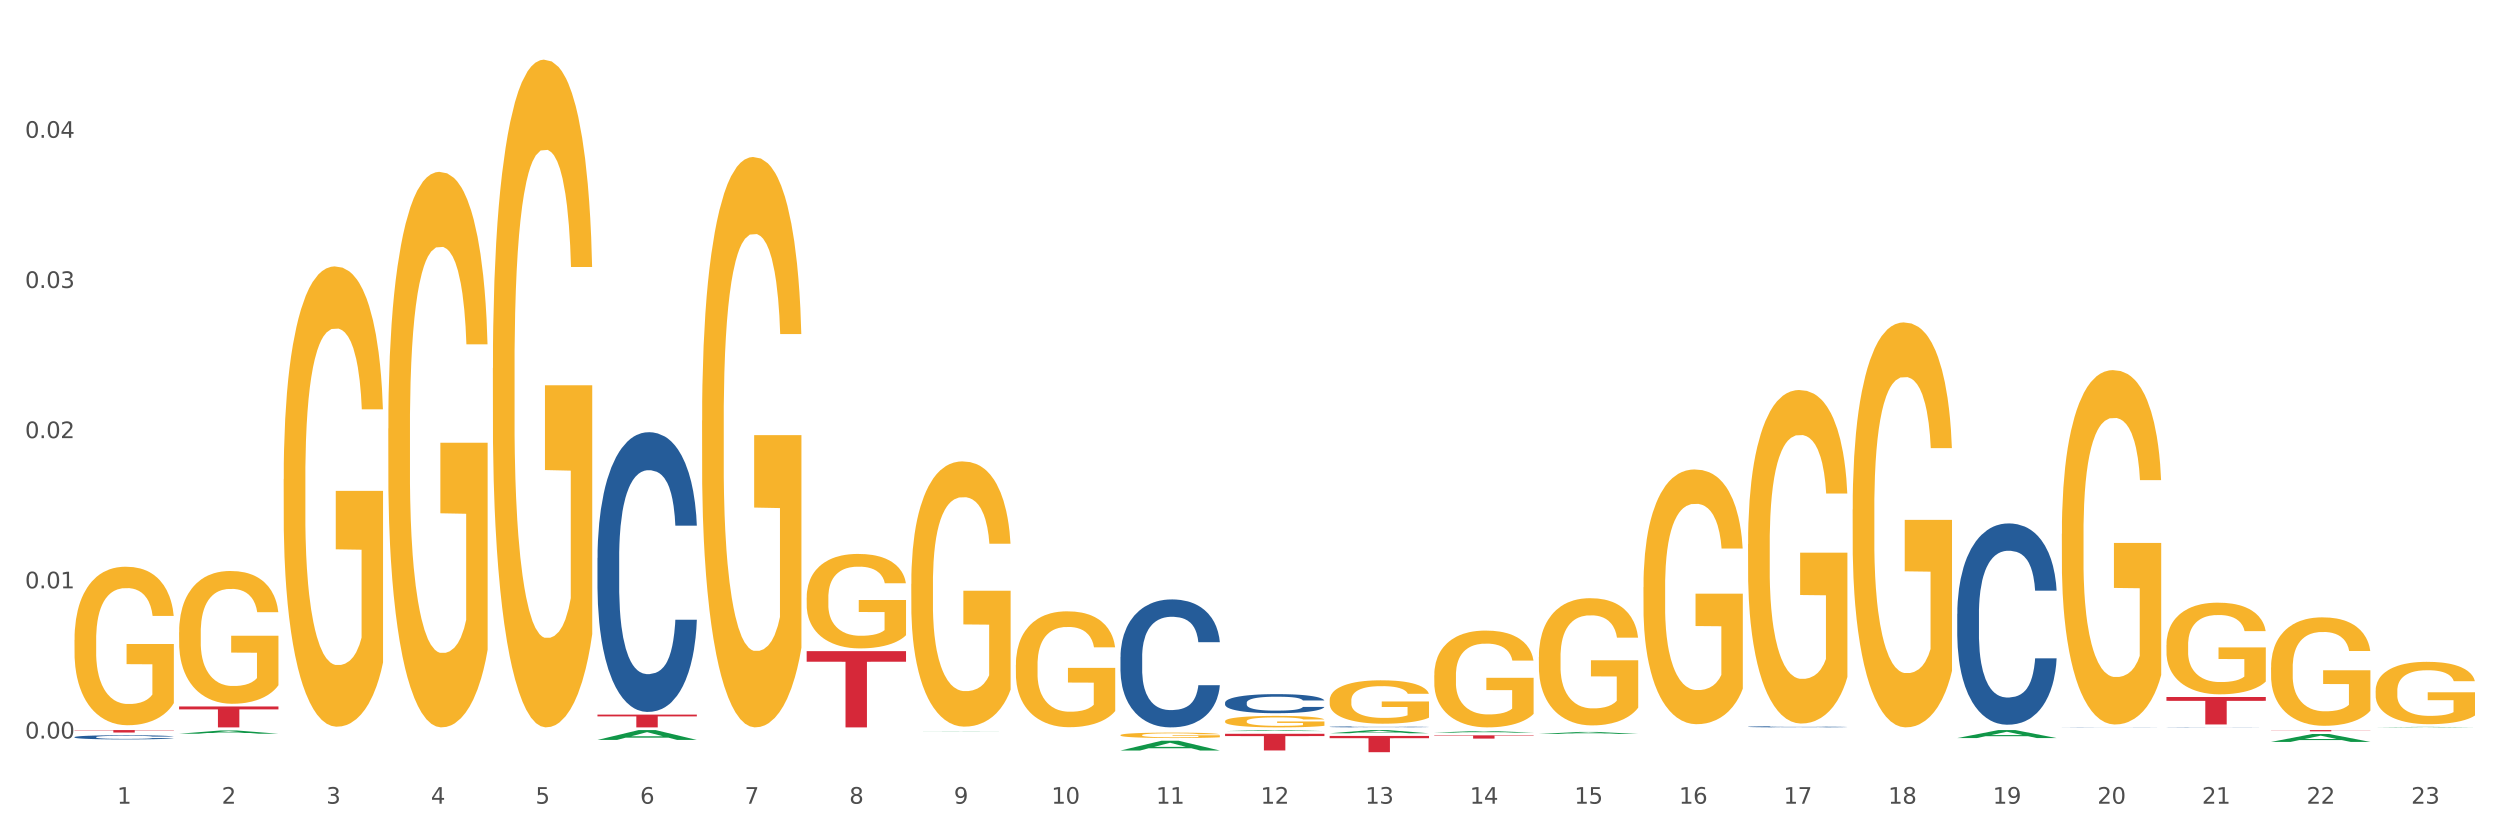 <?xml version="1.0" encoding="utf-8" standalone="no"?>
<!DOCTYPE svg PUBLIC "-//W3C//DTD SVG 1.1//EN"
  "http://www.w3.org/Graphics/SVG/1.1/DTD/svg11.dtd">
<svg xmlns:xlink="http://www.w3.org/1999/xlink" width="1080pt" height="360pt" viewBox="0 0 1080 360" xmlns="http://www.w3.org/2000/svg" version="1.1">
 <rect x="0" y="0" width="1080" height="360" fill="#333333" stroke="none"/>
 <defs>
  <style type="text/css">*{stroke-linejoin: round; stroke-linecap: butt}</style>
 </defs>
 <g id="figure_1">
  <g id="patch_1">
   <path d="M 0 360 
L 1080 360 
L 1080 0 
L 0 0 
z
" style="fill: #ffffff; stroke: #ffffff; stroke-linejoin: miter"/>
  </g>
  <g id="axes_1">
   <g id="matplotlib.axis_1">
    <g id="xtick_1">
     <g id="text_1">
      <!-- 1 -->
      <g style="fill: #4d4d4d" transform="translate(50.584 347.204) scale(0.096 -0.096)">
       <defs>
        <path id="DejaVuSans-31" d="M 794 531 
L 1825 531 
L 1825 4091 
L 703 3866 
L 703 4441 
L 1819 4666 
L 2450 4666 
L 2450 531 
L 3481 531 
L 3481 0 
L 794 0 
L 794 531 
z
" transform="scale(0.016)"/>
       </defs>
       <use xlink:href="#DejaVuSans-31"/>
      </g>
     </g>
    </g>
    <g id="xtick_2">
     <g id="text_2">
      <!-- 2 -->
      <g style="fill: #4d4d4d" transform="translate(95.771 347.204) scale(0.096 -0.096)">
       <defs>
        <path id="DejaVuSans-32" d="M 1228 531 
L 3431 531 
L 3431 0 
L 469 0 
L 469 531 
Q 828 903 1448 1529 
Q 2069 2156 2228 2338 
Q 2531 2678 2651 2914 
Q 2772 3150 2772 3378 
Q 2772 3750 2511 3984 
Q 2250 4219 1831 4219 
Q 1534 4219 1204 4116 
Q 875 4013 500 3803 
L 500 4441 
Q 881 4594 1212 4672 
Q 1544 4750 1819 4750 
Q 2544 4750 2975 4387 
Q 3406 4025 3406 3419 
Q 3406 3131 3298 2873 
Q 3191 2616 2906 2266 
Q 2828 2175 2409 1742 
Q 1991 1309 1228 531 
z
" transform="scale(0.016)"/>
       </defs>
       <use xlink:href="#DejaVuSans-32"/>
      </g>
     </g>
    </g>
    <g id="xtick_3">
     <g id="text_3">
      <!-- 3 -->
      <g style="fill: #4d4d4d" transform="translate(140.957 347.204) scale(0.096 -0.096)">
       <defs>
        <path id="DejaVuSans-33" d="M 2597 2516 
Q 3050 2419 3304 2112 
Q 3559 1806 3559 1356 
Q 3559 666 3084 287 
Q 2609 -91 1734 -91 
Q 1441 -91 1130 -33 
Q 819 25 488 141 
L 488 750 
Q 750 597 1062 519 
Q 1375 441 1716 441 
Q 2309 441 2620 675 
Q 2931 909 2931 1356 
Q 2931 1769 2642 2001 
Q 2353 2234 1838 2234 
L 1294 2234 
L 1294 2753 
L 1863 2753 
Q 2328 2753 2575 2939 
Q 2822 3125 2822 3475 
Q 2822 3834 2567 4026 
Q 2313 4219 1838 4219 
Q 1578 4219 1281 4162 
Q 984 4106 628 3988 
L 628 4550 
Q 988 4650 1302 4700 
Q 1616 4750 1894 4750 
Q 2613 4750 3031 4423 
Q 3450 4097 3450 3541 
Q 3450 3153 3228 2886 
Q 3006 2619 2597 2516 
z
" transform="scale(0.016)"/>
       </defs>
       <use xlink:href="#DejaVuSans-33"/>
      </g>
     </g>
    </g>
    <g id="xtick_4">
     <g id="text_4">
      <!-- 4 -->
      <g style="fill: #4d4d4d" transform="translate(186.143 347.204) scale(0.096 -0.096)">
       <defs>
        <path id="DejaVuSans-34" d="M 2419 4116 
L 825 1625 
L 2419 1625 
L 2419 4116 
z
M 2253 4666 
L 3047 4666 
L 3047 1625 
L 3713 1625 
L 3713 1100 
L 3047 1100 
L 3047 0 
L 2419 0 
L 2419 1100 
L 313 1100 
L 313 1709 
L 2253 4666 
z
" transform="scale(0.016)"/>
       </defs>
       <use xlink:href="#DejaVuSans-34"/>
      </g>
     </g>
    </g>
    <g id="xtick_5">
     <g id="text_5">
      <!-- 5 -->
      <g style="fill: #4d4d4d" transform="translate(231.33 347.204) scale(0.096 -0.096)">
       <defs>
        <path id="DejaVuSans-35" d="M 691 4666 
L 3169 4666 
L 3169 4134 
L 1269 4134 
L 1269 2991 
Q 1406 3038 1543 3061 
Q 1681 3084 1819 3084 
Q 2600 3084 3056 2656 
Q 3513 2228 3513 1497 
Q 3513 744 3044 326 
Q 2575 -91 1722 -91 
Q 1428 -91 1123 -41 
Q 819 9 494 109 
L 494 744 
Q 775 591 1075 516 
Q 1375 441 1709 441 
Q 2250 441 2565 725 
Q 2881 1009 2881 1497 
Q 2881 1984 2565 2268 
Q 2250 2553 1709 2553 
Q 1456 2553 1204 2497 
Q 953 2441 691 2322 
L 691 4666 
z
" transform="scale(0.016)"/>
       </defs>
       <use xlink:href="#DejaVuSans-35"/>
      </g>
     </g>
    </g>
    <g id="xtick_6">
     <g id="text_6">
      <!-- 6 -->
      <g style="fill: #4d4d4d" transform="translate(276.516 347.204) scale(0.096 -0.096)">
       <defs>
        <path id="DejaVuSans-36" d="M 2113 2584 
Q 1688 2584 1439 2293 
Q 1191 2003 1191 1497 
Q 1191 994 1439 701 
Q 1688 409 2113 409 
Q 2538 409 2786 701 
Q 3034 994 3034 1497 
Q 3034 2003 2786 2293 
Q 2538 2584 2113 2584 
z
M 3366 4563 
L 3366 3988 
Q 3128 4100 2886 4159 
Q 2644 4219 2406 4219 
Q 1781 4219 1451 3797 
Q 1122 3375 1075 2522 
Q 1259 2794 1537 2939 
Q 1816 3084 2150 3084 
Q 2853 3084 3261 2657 
Q 3669 2231 3669 1497 
Q 3669 778 3244 343 
Q 2819 -91 2113 -91 
Q 1303 -91 875 529 
Q 447 1150 447 2328 
Q 447 3434 972 4092 
Q 1497 4750 2381 4750 
Q 2619 4750 2861 4703 
Q 3103 4656 3366 4563 
z
" transform="scale(0.016)"/>
       </defs>
       <use xlink:href="#DejaVuSans-36"/>
      </g>
     </g>
    </g>
    <g id="xtick_7">
     <g id="text_7">
      <!-- 7 -->
      <g style="fill: #4d4d4d" transform="translate(321.702 347.204) scale(0.096 -0.096)">
       <defs>
        <path id="DejaVuSans-37" d="M 525 4666 
L 3525 4666 
L 3525 4397 
L 1831 0 
L 1172 0 
L 2766 4134 
L 525 4134 
L 525 4666 
z
" transform="scale(0.016)"/>
       </defs>
       <use xlink:href="#DejaVuSans-37"/>
      </g>
     </g>
    </g>
    <g id="xtick_8">
     <g id="text_8">
      <!-- 8 -->
      <g style="fill: #4d4d4d" transform="translate(366.888 347.204) scale(0.096 -0.096)">
       <defs>
        <path id="DejaVuSans-38" d="M 2034 2216 
Q 1584 2216 1326 1975 
Q 1069 1734 1069 1313 
Q 1069 891 1326 650 
Q 1584 409 2034 409 
Q 2484 409 2743 651 
Q 3003 894 3003 1313 
Q 3003 1734 2745 1975 
Q 2488 2216 2034 2216 
z
M 1403 2484 
Q 997 2584 770 2862 
Q 544 3141 544 3541 
Q 544 4100 942 4425 
Q 1341 4750 2034 4750 
Q 2731 4750 3128 4425 
Q 3525 4100 3525 3541 
Q 3525 3141 3298 2862 
Q 3072 2584 2669 2484 
Q 3125 2378 3379 2068 
Q 3634 1759 3634 1313 
Q 3634 634 3220 271 
Q 2806 -91 2034 -91 
Q 1263 -91 848 271 
Q 434 634 434 1313 
Q 434 1759 690 2068 
Q 947 2378 1403 2484 
z
M 1172 3481 
Q 1172 3119 1398 2916 
Q 1625 2713 2034 2713 
Q 2441 2713 2670 2916 
Q 2900 3119 2900 3481 
Q 2900 3844 2670 4047 
Q 2441 4250 2034 4250 
Q 1625 4250 1398 4047 
Q 1172 3844 1172 3481 
z
" transform="scale(0.016)"/>
       </defs>
       <use xlink:href="#DejaVuSans-38"/>
      </g>
     </g>
    </g>
    <g id="xtick_9">
     <g id="text_9">
      <!-- 9 -->
      <g style="fill: #4d4d4d" transform="translate(412.075 347.204) scale(0.096 -0.096)">
       <defs>
        <path id="DejaVuSans-39" d="M 703 97 
L 703 672 
Q 941 559 1184 500 
Q 1428 441 1663 441 
Q 2288 441 2617 861 
Q 2947 1281 2994 2138 
Q 2813 1869 2534 1725 
Q 2256 1581 1919 1581 
Q 1219 1581 811 2004 
Q 403 2428 403 3163 
Q 403 3881 828 4315 
Q 1253 4750 1959 4750 
Q 2769 4750 3195 4129 
Q 3622 3509 3622 2328 
Q 3622 1225 3098 567 
Q 2575 -91 1691 -91 
Q 1453 -91 1209 -44 
Q 966 3 703 97 
z
M 1959 2075 
Q 2384 2075 2632 2365 
Q 2881 2656 2881 3163 
Q 2881 3666 2632 3958 
Q 2384 4250 1959 4250 
Q 1534 4250 1286 3958 
Q 1038 3666 1038 3163 
Q 1038 2656 1286 2365 
Q 1534 2075 1959 2075 
z
" transform="scale(0.016)"/>
       </defs>
       <use xlink:href="#DejaVuSans-39"/>
      </g>
     </g>
    </g>
    <g id="xtick_10">
     <g id="text_10">
      <!-- 10 -->
      <g style="fill: #4d4d4d" transform="translate(454.207 347.204) scale(0.096 -0.096)">
       <defs>
        <path id="DejaVuSans-30" d="M 2034 4250 
Q 1547 4250 1301 3770 
Q 1056 3291 1056 2328 
Q 1056 1369 1301 889 
Q 1547 409 2034 409 
Q 2525 409 2770 889 
Q 3016 1369 3016 2328 
Q 3016 3291 2770 3770 
Q 2525 4250 2034 4250 
z
M 2034 4750 
Q 2819 4750 3233 4129 
Q 3647 3509 3647 2328 
Q 3647 1150 3233 529 
Q 2819 -91 2034 -91 
Q 1250 -91 836 529 
Q 422 1150 422 2328 
Q 422 3509 836 4129 
Q 1250 4750 2034 4750 
z
" transform="scale(0.016)"/>
       </defs>
       <use xlink:href="#DejaVuSans-31"/>
       <use xlink:href="#DejaVuSans-30" transform="translate(63.623 0)"/>
      </g>
     </g>
    </g>
    <g id="xtick_11">
     <g id="text_11">
      <!-- 11 -->
      <g style="fill: #4d4d4d" transform="translate(499.393 347.204) scale(0.096 -0.096)">
       <use xlink:href="#DejaVuSans-31"/>
       <use xlink:href="#DejaVuSans-31" transform="translate(63.623 0)"/>
      </g>
     </g>
    </g>
    <g id="xtick_12">
     <g id="text_12">
      <!-- 12 -->
      <g style="fill: #4d4d4d" transform="translate(544.58 347.204) scale(0.096 -0.096)">
       <use xlink:href="#DejaVuSans-31"/>
       <use xlink:href="#DejaVuSans-32" transform="translate(63.623 0)"/>
      </g>
     </g>
    </g>
    <g id="xtick_13">
     <g id="text_13">
      <!-- 13 -->
      <g style="fill: #4d4d4d" transform="translate(589.766 347.204) scale(0.096 -0.096)">
       <use xlink:href="#DejaVuSans-31"/>
       <use xlink:href="#DejaVuSans-33" transform="translate(63.623 0)"/>
      </g>
     </g>
    </g>
    <g id="xtick_14">
     <g id="text_14">
      <!-- 14 -->
      <g style="fill: #4d4d4d" transform="translate(634.952 347.204) scale(0.096 -0.096)">
       <use xlink:href="#DejaVuSans-31"/>
       <use xlink:href="#DejaVuSans-34" transform="translate(63.623 0)"/>
      </g>
     </g>
    </g>
    <g id="xtick_15">
     <g id="text_15">
      <!-- 15 -->
      <g style="fill: #4d4d4d" transform="translate(680.138 347.204) scale(0.096 -0.096)">
       <use xlink:href="#DejaVuSans-31"/>
       <use xlink:href="#DejaVuSans-35" transform="translate(63.623 0)"/>
      </g>
     </g>
    </g>
    <g id="xtick_16">
     <g id="text_16">
      <!-- 16 -->
      <g style="fill: #4d4d4d" transform="translate(725.325 347.204) scale(0.096 -0.096)">
       <use xlink:href="#DejaVuSans-31"/>
       <use xlink:href="#DejaVuSans-36" transform="translate(63.623 0)"/>
      </g>
     </g>
    </g>
    <g id="xtick_17">
     <g id="text_17">
      <!-- 17 -->
      <g style="fill: #4d4d4d" transform="translate(770.511 347.204) scale(0.096 -0.096)">
       <use xlink:href="#DejaVuSans-31"/>
       <use xlink:href="#DejaVuSans-37" transform="translate(63.623 0)"/>
      </g>
     </g>
    </g>
    <g id="xtick_18">
     <g id="text_18">
      <!-- 18 -->
      <g style="fill: #4d4d4d" transform="translate(815.697 347.204) scale(0.096 -0.096)">
       <use xlink:href="#DejaVuSans-31"/>
       <use xlink:href="#DejaVuSans-38" transform="translate(63.623 0)"/>
      </g>
     </g>
    </g>
    <g id="xtick_19">
     <g id="text_19">
      <!-- 19 -->
      <g style="fill: #4d4d4d" transform="translate(860.883 347.204) scale(0.096 -0.096)">
       <use xlink:href="#DejaVuSans-31"/>
       <use xlink:href="#DejaVuSans-39" transform="translate(63.623 0)"/>
      </g>
     </g>
    </g>
    <g id="xtick_20">
     <g id="text_20">
      <!-- 20 -->
      <g style="fill: #4d4d4d" transform="translate(906.07 347.204) scale(0.096 -0.096)">
       <use xlink:href="#DejaVuSans-32"/>
       <use xlink:href="#DejaVuSans-30" transform="translate(63.623 0)"/>
      </g>
     </g>
    </g>
    <g id="xtick_21">
     <g id="text_21">
      <!-- 21 -->
      <g style="fill: #4d4d4d" transform="translate(951.256 347.204) scale(0.096 -0.096)">
       <use xlink:href="#DejaVuSans-32"/>
       <use xlink:href="#DejaVuSans-31" transform="translate(63.623 0)"/>
      </g>
     </g>
    </g>
    <g id="xtick_22">
     <g id="text_22">
      <!-- 22 -->
      <g style="fill: #4d4d4d" transform="translate(996.442 347.204) scale(0.096 -0.096)">
       <use xlink:href="#DejaVuSans-32"/>
       <use xlink:href="#DejaVuSans-32" transform="translate(63.623 0)"/>
      </g>
     </g>
    </g>
    <g id="xtick_23">
     <g id="text_23">
      <!-- 23 -->
      <g style="fill: #4d4d4d" transform="translate(1041.629 347.204) scale(0.096 -0.096)">
       <use xlink:href="#DejaVuSans-32"/>
       <use xlink:href="#DejaVuSans-33" transform="translate(63.623 0)"/>
      </g>
     </g>
    </g>
    <g id="xtick_24"/>
    <g id="xtick_25"/>
    <g id="xtick_26"/>
    <g id="xtick_27"/>
    <g id="xtick_28"/>
    <g id="xtick_29"/>
    <g id="xtick_30"/>
    <g id="xtick_31"/>
    <g id="xtick_32"/>
    <g id="xtick_33"/>
    <g id="xtick_34"/>
    <g id="xtick_35"/>
    <g id="xtick_36"/>
    <g id="xtick_37"/>
    <g id="xtick_38"/>
    <g id="xtick_39"/>
    <g id="xtick_40"/>
    <g id="xtick_41"/>
    <g id="xtick_42"/>
    <g id="xtick_43"/>
    <g id="xtick_44"/>
    <g id="xtick_45"/>
   </g>
   <g id="matplotlib.axis_2">
    <g id="ytick_1">
     <g id="text_24">
      <!-- 0.00 -->
      <g style="fill: #4d4d4d" transform="translate(10.8 319.038) scale(0.096 -0.096)">
       <defs>
        <path id="DejaVuSans-2e" d="M 684 794 
L 1344 794 
L 1344 0 
L 684 0 
L 684 794 
z
" transform="scale(0.016)"/>
       </defs>
       <use xlink:href="#DejaVuSans-30"/>
       <use xlink:href="#DejaVuSans-2e" transform="translate(63.623 0)"/>
       <use xlink:href="#DejaVuSans-30" transform="translate(95.41 0)"/>
       <use xlink:href="#DejaVuSans-30" transform="translate(159.033 0)"/>
      </g>
     </g>
    </g>
    <g id="ytick_2">
     <g id="text_25">
      <!-- 0.01 -->
      <g style="fill: #4d4d4d" transform="translate(10.8 254.161) scale(0.096 -0.096)">
       <use xlink:href="#DejaVuSans-30"/>
       <use xlink:href="#DejaVuSans-2e" transform="translate(63.623 0)"/>
       <use xlink:href="#DejaVuSans-30" transform="translate(95.41 0)"/>
       <use xlink:href="#DejaVuSans-31" transform="translate(159.033 0)"/>
      </g>
     </g>
    </g>
    <g id="ytick_3">
     <g id="text_26">
      <!-- 0.02 -->
      <g style="fill: #4d4d4d" transform="translate(10.8 189.284) scale(0.096 -0.096)">
       <use xlink:href="#DejaVuSans-30"/>
       <use xlink:href="#DejaVuSans-2e" transform="translate(63.623 0)"/>
       <use xlink:href="#DejaVuSans-30" transform="translate(95.41 0)"/>
       <use xlink:href="#DejaVuSans-32" transform="translate(159.033 0)"/>
      </g>
     </g>
    </g>
    <g id="ytick_4">
     <g id="text_27">
      <!-- 0.03 -->
      <g style="fill: #4d4d4d" transform="translate(10.8 124.407) scale(0.096 -0.096)">
       <use xlink:href="#DejaVuSans-30"/>
       <use xlink:href="#DejaVuSans-2e" transform="translate(63.623 0)"/>
       <use xlink:href="#DejaVuSans-30" transform="translate(95.41 0)"/>
       <use xlink:href="#DejaVuSans-33" transform="translate(159.033 0)"/>
      </g>
     </g>
    </g>
    <g id="ytick_5">
     <g id="text_28">
      <!-- 0.04 -->
      <g style="fill: #4d4d4d" transform="translate(10.8 59.53) scale(0.096 -0.096)">
       <use xlink:href="#DejaVuSans-30"/>
       <use xlink:href="#DejaVuSans-2e" transform="translate(63.623 0)"/>
       <use xlink:href="#DejaVuSans-30" transform="translate(95.41 0)"/>
       <use xlink:href="#DejaVuSans-34" transform="translate(159.033 0)"/>
      </g>
     </g>
    </g>
    <g id="ytick_6"/>
    <g id="ytick_7"/>
    <g id="ytick_8"/>
    <g id="ytick_9"/>
    <g id="ytick_10"/>
   </g>
   <g id="PolyCollection_1">
    <path d="M 77.361 316.972 
L 77.406 316.971 
L 95.107 315.576 
L 102.454 315.575 
L 120.288 316.975 
L 111.791 316.975 
L 107.941 316.649 
L 89.664 316.649 
L 89.531 316.654 
L 85.814 316.975 
L 77.361 316.975 
L 77.361 316.972 
L 91.965 316.454 
L 105.64 316.453 
L 98.869 315.873 
L 98.781 315.871 
L 98.692 315.875 
L 91.921 316.453 
L 91.965 316.454 
L 77.361 316.972 
z
" clip-path="url(#pe44d7df25f)" style="fill: #109648"/>
    <path d="M 935.9 314.169 
L 935.951 314.169 
L 935.951 314.166 
L 936.103 314.162 
L 936.662 314.155 
L 937.372 314.149 
L 938.59 314.143 
L 939.249 314.14 
L 940.112 314.137 
L 941.888 314.132 
L 943.918 314.128 
L 945.338 314.125 
L 946.404 314.124 
L 948.789 314.121 
L 950.159 314.12 
L 951.579 314.119 
L 952.797 314.119 
L 954.827 314.118 
L 956.451 314.118 
L 958.328 314.117 
L 959.901 314.118 
L 961.981 314.118 
L 965.026 314.119 
L 966.193 314.12 
L 967.766 314.121 
L 969.39 314.123 
L 970.709 314.125 
L 972.231 314.127 
L 973.804 314.13 
L 975.326 314.134 
L 976.392 314.138 
L 977.254 314.142 
L 978.016 314.146 
L 978.574 314.152 
L 978.827 314.156 
L 969.542 314.156 
L 969.288 314.152 
L 968.781 314.148 
L 968.273 314.145 
L 967.715 314.143 
L 966.853 314.14 
L 966.091 314.138 
L 964.823 314.136 
L 963.656 314.135 
L 962.692 314.134 
L 961.525 314.134 
L 959.038 314.133 
L 957.262 314.133 
L 956.146 314.133 
L 954.776 314.134 
L 953.609 314.135 
L 952.239 314.136 
L 951.174 314.137 
L 950.108 314.139 
L 949.499 314.14 
L 948.586 314.143 
L 947.977 314.144 
L 947.165 314.148 
L 946.708 314.15 
L 945.896 314.156 
L 945.541 314.16 
L 945.389 314.163 
L 945.288 314.167 
L 945.288 314.183 
L 945.592 314.191 
L 945.846 314.194 
L 946.252 314.197 
L 947.013 314.202 
L 948.129 314.206 
L 949.296 314.21 
L 950.26 314.212 
L 951.174 314.213 
L 952.087 314.214 
L 953.203 314.215 
L 954.117 314.216 
L 955.487 314.217 
L 957.11 314.217 
L 958.379 314.217 
L 960.967 314.216 
L 962.134 314.216 
L 963.25 314.215 
L 964.468 314.214 
L 965.432 314.213 
L 965.99 314.212 
L 966.903 314.21 
L 967.614 314.208 
L 968.223 314.205 
L 968.628 314.203 
L 969.085 314.2 
L 969.44 314.196 
L 969.542 314.195 
L 978.827 314.195 
L 978.624 314.198 
L 978.269 314.202 
L 977.559 314.207 
L 977.001 314.21 
L 976.138 314.213 
L 975.225 314.216 
L 973.956 314.22 
L 972.789 314.222 
L 971.571 314.224 
L 970.252 314.226 
L 967.867 314.229 
L 967.005 314.229 
L 965.178 314.231 
L 963.757 314.231 
L 961.677 314.232 
L 959.546 314.232 
L 957.313 314.233 
L 955.334 314.232 
L 953.152 314.232 
L 951.782 314.231 
L 950.26 314.23 
L 948.484 314.229 
L 946.81 314.227 
L 945.237 314.225 
L 943.765 314.222 
L 942.395 314.22 
L 940.619 314.215 
L 939.3 314.211 
L 938.336 314.207 
L 937.676 314.203 
L 937.017 314.199 
L 936.662 314.196 
L 936.103 314.188 
L 935.9 314.181 
L 935.9 314.169 
z
" clip-path="url(#pe44d7df25f)" style="fill: #255c99"/>
    <path d="M 890.714 314.186 
L 890.765 314.186 
L 890.765 314.184 
L 890.917 314.181 
L 891.475 314.176 
L 892.186 314.172 
L 893.403 314.167 
L 894.063 314.165 
L 894.926 314.163 
L 896.702 314.159 
L 898.731 314.156 
L 900.152 314.154 
L 901.218 314.153 
L 903.602 314.151 
L 904.972 314.15 
L 906.393 314.15 
L 907.611 314.149 
L 909.641 314.149 
L 911.264 314.149 
L 913.142 314.148 
L 914.715 314.149 
L 916.795 314.149 
L 919.84 314.15 
L 921.007 314.15 
L 922.58 314.151 
L 924.203 314.152 
L 925.523 314.154 
L 927.045 314.155 
L 928.618 314.158 
L 930.14 314.161 
L 931.206 314.163 
L 932.068 314.166 
L 932.829 314.17 
L 933.387 314.173 
L 933.641 314.177 
L 924.356 314.177 
L 924.102 314.174 
L 923.594 314.171 
L 923.087 314.169 
L 922.529 314.167 
L 921.666 314.165 
L 920.905 314.164 
L 919.637 314.162 
L 918.47 314.161 
L 917.506 314.161 
L 916.338 314.16 
L 913.852 314.16 
L 912.076 314.16 
L 910.96 314.16 
L 909.59 314.16 
L 908.423 314.161 
L 907.053 314.162 
L 905.987 314.163 
L 904.922 314.164 
L 904.313 314.165 
L 903.399 314.167 
L 902.791 314.168 
L 901.979 314.171 
L 901.522 314.172 
L 900.71 314.177 
L 900.355 314.18 
L 900.203 314.182 
L 900.101 314.185 
L 900.101 314.197 
L 900.406 314.202 
L 900.659 314.204 
L 901.065 314.207 
L 901.827 314.21 
L 902.943 314.214 
L 904.11 314.216 
L 905.074 314.217 
L 905.987 314.218 
L 906.901 314.219 
L 908.017 314.22 
L 908.93 314.22 
L 910.3 314.221 
L 911.924 314.221 
L 913.193 314.221 
L 915.78 314.221 
L 916.947 314.22 
L 918.064 314.22 
L 919.281 314.219 
L 920.246 314.218 
L 920.804 314.217 
L 921.717 314.216 
L 922.427 314.214 
L 923.036 314.213 
L 923.442 314.211 
L 923.899 314.209 
L 924.254 314.206 
L 924.356 314.205 
L 933.641 314.205 
L 933.438 314.208 
L 933.083 314.21 
L 932.373 314.214 
L 931.814 314.216 
L 930.952 314.219 
L 930.039 314.221 
L 928.77 314.223 
L 927.603 314.225 
L 926.385 314.226 
L 925.066 314.228 
L 922.681 314.23 
L 921.819 314.23 
L 919.992 314.231 
L 918.571 314.232 
L 916.491 314.232 
L 914.36 314.232 
L 912.127 314.233 
L 910.148 314.232 
L 907.966 314.232 
L 906.596 314.231 
L 905.074 314.231 
L 903.298 314.23 
L 901.624 314.228 
L 900.051 314.227 
L 898.579 314.225 
L 897.209 314.223 
L 895.433 314.22 
L 894.114 314.217 
L 893.15 314.214 
L 892.49 314.211 
L 891.831 314.208 
L 891.475 314.206 
L 890.917 314.2 
L 890.714 314.195 
L 890.714 314.186 
z
" clip-path="url(#pe44d7df25f)" style="fill: #255c99"/>
    <path d="M 845.528 265.19 
L 845.579 265.111 
L 845.579 262.887 
L 845.731 259.869 
L 846.289 254.309 
L 846.999 250.099 
L 848.217 245.174 
L 848.877 243.109 
L 849.739 240.806 
L 851.515 237.073 
L 853.545 233.896 
L 854.966 232.148 
L 856.031 231.036 
L 858.416 229.051 
L 859.786 228.177 
L 861.207 227.462 
L 862.425 226.985 
L 864.454 226.429 
L 866.078 226.191 
L 867.956 226.112 
L 869.528 226.191 
L 871.609 226.509 
L 874.653 227.462 
L 875.82 228.018 
L 877.393 228.971 
L 879.017 230.242 
L 880.336 231.513 
L 881.859 233.34 
L 883.432 235.723 
L 884.954 238.741 
L 886.019 241.521 
L 886.882 244.46 
L 887.643 248.034 
L 888.201 251.926 
L 888.455 255.182 
L 879.169 255.182 
L 878.916 252.243 
L 878.408 249.066 
L 877.901 246.922 
L 877.343 245.174 
L 876.48 243.189 
L 875.719 241.918 
L 874.45 240.409 
L 873.283 239.456 
L 872.319 238.9 
L 871.152 238.423 
L 868.666 237.946 
L 866.89 237.946 
L 865.774 238.105 
L 864.404 238.502 
L 863.237 239.058 
L 861.867 240.012 
L 860.801 241.044 
L 859.735 242.394 
L 859.127 243.348 
L 858.213 245.095 
L 857.604 246.525 
L 856.792 248.987 
L 856.336 250.734 
L 855.524 255.262 
L 855.169 258.598 
L 855.017 260.901 
L 854.915 263.443 
L 854.915 275.833 
L 855.219 281.393 
L 855.473 283.776 
L 855.879 286.477 
L 856.64 289.972 
L 857.757 293.387 
L 858.924 295.849 
L 859.888 297.358 
L 860.801 298.47 
L 861.714 299.344 
L 862.831 300.138 
L 863.744 300.615 
L 865.114 301.091 
L 866.738 301.33 
L 868.006 301.33 
L 870.594 300.933 
L 871.761 300.536 
L 872.877 299.98 
L 874.095 299.106 
L 875.059 298.153 
L 875.617 297.438 
L 876.531 295.929 
L 877.241 294.34 
L 877.85 292.513 
L 878.256 290.925 
L 878.713 288.542 
L 879.068 285.841 
L 879.169 284.412 
L 888.455 284.412 
L 888.252 287.271 
L 887.897 290.051 
L 887.186 293.784 
L 886.628 295.929 
L 885.766 298.55 
L 884.852 300.774 
L 883.584 303.236 
L 882.417 305.063 
L 881.199 306.651 
L 879.88 308.081 
L 877.495 310.067 
L 876.632 310.623 
L 874.806 311.576 
L 873.385 312.132 
L 871.304 312.688 
L 869.173 313.006 
L 866.941 313.085 
L 864.962 312.926 
L 862.78 312.45 
L 861.41 311.973 
L 859.888 311.258 
L 858.112 310.146 
L 856.437 308.796 
L 854.864 307.207 
L 853.393 305.381 
L 852.023 303.315 
L 850.247 299.9 
L 848.928 296.564 
L 847.964 293.466 
L 847.304 290.845 
L 846.644 287.509 
L 846.289 285.206 
L 845.731 279.646 
L 845.528 274.483 
L 845.528 265.19 
z
" clip-path="url(#pe44d7df25f)" style="fill: #255c99"/>
    <path d="M 755.155 313.958 
L 755.206 313.957 
L 755.206 313.944 
L 755.358 313.927 
L 755.917 313.895 
L 756.627 313.871 
L 757.845 313.843 
L 758.504 313.831 
L 759.367 313.817 
L 761.143 313.796 
L 763.172 313.778 
L 764.593 313.768 
L 765.659 313.761 
L 768.044 313.75 
L 769.414 313.745 
L 770.834 313.741 
L 772.052 313.738 
L 774.082 313.735 
L 775.706 313.734 
L 777.583 313.733 
L 779.156 313.734 
L 781.236 313.735 
L 784.281 313.741 
L 785.448 313.744 
L 787.021 313.75 
L 788.645 313.757 
L 789.964 313.764 
L 791.486 313.775 
L 793.059 313.788 
L 794.581 313.806 
L 795.647 313.822 
L 796.509 313.838 
L 797.27 313.859 
L 797.829 313.881 
L 798.082 313.9 
L 788.797 313.9 
L 788.543 313.883 
L 788.036 313.865 
L 787.528 313.853 
L 786.97 313.843 
L 786.107 313.831 
L 785.346 313.824 
L 784.078 313.815 
L 782.911 313.81 
L 781.947 313.807 
L 780.78 313.804 
L 778.293 313.801 
L 776.517 313.801 
L 775.401 313.802 
L 774.031 313.804 
L 772.864 313.807 
L 771.494 313.813 
L 770.428 313.819 
L 769.363 313.827 
L 768.754 313.832 
L 767.841 313.842 
L 767.232 313.85 
L 766.42 313.864 
L 765.963 313.874 
L 765.151 313.9 
L 764.796 313.92 
L 764.644 313.933 
L 764.542 313.947 
L 764.542 314.019 
L 764.847 314.051 
L 765.101 314.064 
L 765.507 314.08 
L 766.268 314.1 
L 767.384 314.119 
L 768.551 314.134 
L 769.515 314.142 
L 770.428 314.149 
L 771.342 314.154 
L 772.458 314.158 
L 773.371 314.161 
L 774.741 314.164 
L 776.365 314.165 
L 777.634 314.165 
L 780.221 314.163 
L 781.389 314.16 
L 782.505 314.157 
L 783.723 314.152 
L 784.687 314.147 
L 785.245 314.143 
L 786.158 314.134 
L 786.869 314.125 
L 787.477 314.114 
L 787.883 314.105 
L 788.34 314.092 
L 788.695 314.076 
L 788.797 314.068 
L 798.082 314.068 
L 797.879 314.084 
L 797.524 314.1 
L 796.814 314.122 
L 796.256 314.134 
L 795.393 314.149 
L 794.48 314.162 
L 793.211 314.176 
L 792.044 314.186 
L 790.826 314.196 
L 789.507 314.204 
L 787.122 314.215 
L 786.26 314.218 
L 784.433 314.224 
L 783.012 314.227 
L 780.932 314.23 
L 778.801 314.232 
L 776.568 314.233 
L 774.589 314.232 
L 772.407 314.229 
L 771.037 314.226 
L 769.515 314.222 
L 767.739 314.216 
L 766.065 314.208 
L 764.492 314.199 
L 763.02 314.188 
L 761.65 314.176 
L 759.874 314.157 
L 758.555 314.138 
L 757.591 314.12 
L 756.931 314.105 
L 756.272 314.086 
L 755.917 314.072 
L 755.358 314.041 
L 755.155 314.011 
L 755.155 313.958 
z
" clip-path="url(#pe44d7df25f)" style="fill: #255c99"/>
    <path d="M 574.41 313.995 
L 574.461 313.995 
L 574.461 313.984 
L 574.613 313.969 
L 575.171 313.941 
L 575.882 313.92 
L 577.1 313.896 
L 577.759 313.885 
L 578.622 313.874 
L 580.398 313.855 
L 582.427 313.84 
L 583.848 313.831 
L 584.914 313.826 
L 587.299 313.816 
L 588.669 313.811 
L 590.089 313.808 
L 591.307 313.805 
L 593.337 313.803 
L 594.96 313.801 
L 596.838 313.801 
L 598.411 313.801 
L 600.491 313.803 
L 603.536 313.808 
L 604.703 313.811 
L 606.276 313.815 
L 607.899 313.822 
L 609.219 313.828 
L 610.741 313.837 
L 612.314 313.849 
L 613.836 313.864 
L 614.902 313.878 
L 615.764 313.892 
L 616.525 313.91 
L 617.084 313.929 
L 617.337 313.945 
L 608.052 313.945 
L 607.798 313.931 
L 607.291 313.915 
L 606.783 313.904 
L 606.225 313.896 
L 605.362 313.886 
L 604.601 313.879 
L 603.333 313.872 
L 602.166 313.867 
L 601.202 313.865 
L 600.035 313.862 
L 597.548 313.86 
L 595.772 313.86 
L 594.656 313.861 
L 593.286 313.863 
L 592.119 313.865 
L 590.749 313.87 
L 589.683 313.875 
L 588.618 313.882 
L 588.009 313.887 
L 587.096 313.895 
L 586.487 313.902 
L 585.675 313.915 
L 585.218 313.923 
L 584.406 313.946 
L 584.051 313.962 
L 583.899 313.974 
L 583.797 313.986 
L 583.797 314.048 
L 584.102 314.075 
L 584.356 314.087 
L 584.761 314.101 
L 585.523 314.118 
L 586.639 314.135 
L 587.806 314.147 
L 588.77 314.155 
L 589.683 314.16 
L 590.597 314.164 
L 591.713 314.168 
L 592.626 314.171 
L 593.996 314.173 
L 595.62 314.174 
L 596.889 314.174 
L 599.476 314.172 
L 600.643 314.17 
L 601.76 314.168 
L 602.978 314.163 
L 603.942 314.158 
L 604.5 314.155 
L 605.413 314.147 
L 606.123 314.14 
L 606.732 314.13 
L 607.138 314.123 
L 607.595 314.111 
L 607.95 314.097 
L 608.052 314.09 
L 617.337 314.09 
L 617.134 314.104 
L 616.779 314.118 
L 616.069 314.137 
L 615.511 314.147 
L 614.648 314.16 
L 613.735 314.171 
L 612.466 314.184 
L 611.299 314.193 
L 610.081 314.201 
L 608.762 314.208 
L 606.377 314.218 
L 605.515 314.22 
L 603.688 314.225 
L 602.267 314.228 
L 600.187 314.231 
L 598.056 314.232 
L 595.823 314.233 
L 593.844 314.232 
L 591.662 314.229 
L 590.292 314.227 
L 588.77 314.223 
L 586.994 314.218 
L 585.32 314.211 
L 583.747 314.203 
L 582.275 314.194 
L 580.905 314.184 
L 579.129 314.167 
L 577.81 314.151 
L 576.846 314.135 
L 576.186 314.122 
L 575.527 314.106 
L 575.171 314.094 
L 574.613 314.067 
L 574.41 314.041 
L 574.41 313.995 
z
" clip-path="url(#pe44d7df25f)" style="fill: #255c99"/>
    <path d="M 529.224 303.563 
L 529.275 303.555 
L 529.275 303.344 
L 529.427 303.058 
L 529.985 302.531 
L 530.696 302.132 
L 531.913 301.665 
L 532.573 301.469 
L 533.436 301.251 
L 535.211 300.897 
L 537.241 300.595 
L 538.662 300.43 
L 539.727 300.324 
L 542.112 300.136 
L 543.482 300.053 
L 544.903 299.985 
L 546.121 299.94 
L 548.15 299.887 
L 549.774 299.865 
L 551.652 299.857 
L 553.225 299.865 
L 555.305 299.895 
L 558.349 299.985 
L 559.516 300.038 
L 561.089 300.128 
L 562.713 300.249 
L 564.032 300.369 
L 565.555 300.543 
L 567.128 300.768 
L 568.65 301.055 
L 569.715 301.318 
L 570.578 301.597 
L 571.339 301.936 
L 571.897 302.305 
L 572.151 302.614 
L 562.865 302.614 
L 562.612 302.335 
L 562.104 302.034 
L 561.597 301.83 
L 561.039 301.665 
L 560.176 301.476 
L 559.415 301.356 
L 558.146 301.213 
L 556.979 301.122 
L 556.015 301.07 
L 554.848 301.025 
L 552.362 300.979 
L 550.586 300.979 
L 549.47 300.994 
L 548.1 301.032 
L 546.933 301.085 
L 545.563 301.175 
L 544.497 301.273 
L 543.432 301.401 
L 542.823 301.492 
L 541.909 301.657 
L 541.3 301.793 
L 540.489 302.026 
L 540.032 302.192 
L 539.22 302.621 
L 538.865 302.938 
L 538.713 303.156 
L 538.611 303.397 
L 538.611 304.572 
L 538.916 305.099 
L 539.169 305.325 
L 539.575 305.581 
L 540.336 305.912 
L 541.453 306.236 
L 542.62 306.47 
L 543.584 306.613 
L 544.497 306.718 
L 545.41 306.801 
L 546.527 306.876 
L 547.44 306.922 
L 548.81 306.967 
L 550.434 306.989 
L 551.702 306.989 
L 554.29 306.952 
L 555.457 306.914 
L 556.573 306.861 
L 557.791 306.778 
L 558.755 306.688 
L 559.313 306.62 
L 560.227 306.477 
L 560.937 306.327 
L 561.546 306.153 
L 561.952 306.003 
L 562.409 305.777 
L 562.764 305.521 
L 562.865 305.385 
L 572.151 305.385 
L 571.948 305.656 
L 571.593 305.92 
L 570.882 306.274 
L 570.324 306.477 
L 569.462 306.726 
L 568.548 306.937 
L 567.28 307.17 
L 566.113 307.343 
L 564.895 307.494 
L 563.576 307.63 
L 561.191 307.818 
L 560.328 307.871 
L 558.502 307.961 
L 557.081 308.014 
L 555 308.066 
L 552.869 308.096 
L 550.637 308.104 
L 548.658 308.089 
L 546.476 308.044 
L 545.106 307.999 
L 543.584 307.931 
L 541.808 307.825 
L 540.133 307.697 
L 538.56 307.547 
L 537.089 307.373 
L 535.719 307.178 
L 533.943 306.854 
L 532.624 306.537 
L 531.66 306.244 
L 531 305.995 
L 530.34 305.679 
L 529.985 305.461 
L 529.427 304.933 
L 529.224 304.444 
L 529.224 303.563 
z
" clip-path="url(#pe44d7df25f)" style="fill: #255c99"/>
    <path d="M 484.038 283.787 
L 484.088 283.736 
L 484.088 282.322 
L 484.241 280.404 
L 484.799 276.869 
L 485.509 274.193 
L 486.727 271.063 
L 487.387 269.75 
L 488.249 268.286 
L 490.025 265.913 
L 492.055 263.893 
L 493.476 262.782 
L 494.541 262.076 
L 496.926 260.813 
L 498.296 260.258 
L 499.717 259.804 
L 500.935 259.501 
L 502.964 259.147 
L 504.588 258.996 
L 506.465 258.945 
L 508.038 258.996 
L 510.119 259.198 
L 513.163 259.804 
L 514.33 260.157 
L 515.903 260.763 
L 517.527 261.571 
L 518.846 262.379 
L 520.368 263.54 
L 521.941 265.055 
L 523.464 266.973 
L 524.529 268.74 
L 525.392 270.609 
L 526.153 272.881 
L 526.711 275.355 
L 526.965 277.425 
L 517.679 277.425 
L 517.425 275.557 
L 516.918 273.537 
L 516.411 272.174 
L 515.852 271.063 
L 514.99 269.801 
L 514.229 268.993 
L 512.96 268.034 
L 511.793 267.428 
L 510.829 267.074 
L 509.662 266.771 
L 507.176 266.468 
L 505.4 266.468 
L 504.283 266.569 
L 502.913 266.822 
L 501.746 267.175 
L 500.376 267.781 
L 499.311 268.437 
L 498.245 269.296 
L 497.636 269.902 
L 496.723 271.012 
L 496.114 271.921 
L 495.302 273.487 
L 494.846 274.597 
L 494.034 277.475 
L 493.679 279.596 
L 493.526 281.06 
L 493.425 282.676 
L 493.425 290.552 
L 493.729 294.087 
L 493.983 295.601 
L 494.389 297.318 
L 495.15 299.54 
L 496.266 301.711 
L 497.433 303.276 
L 498.397 304.235 
L 499.311 304.942 
L 500.224 305.498 
L 501.34 306.003 
L 502.254 306.306 
L 503.624 306.608 
L 505.248 306.76 
L 506.516 306.76 
L 509.104 306.507 
L 510.271 306.255 
L 511.387 305.902 
L 512.605 305.346 
L 513.569 304.74 
L 514.127 304.286 
L 515.041 303.327 
L 515.751 302.317 
L 516.36 301.155 
L 516.766 300.146 
L 517.222 298.631 
L 517.578 296.914 
L 517.679 296.005 
L 526.965 296.005 
L 526.762 297.823 
L 526.407 299.59 
L 525.696 301.963 
L 525.138 303.327 
L 524.275 304.993 
L 523.362 306.406 
L 522.094 307.972 
L 520.927 309.133 
L 519.709 310.143 
L 518.389 311.052 
L 516.005 312.314 
L 515.142 312.667 
L 513.315 313.273 
L 511.895 313.627 
L 509.814 313.98 
L 507.683 314.182 
L 505.45 314.233 
L 503.472 314.132 
L 501.29 313.829 
L 499.92 313.526 
L 498.397 313.071 
L 496.622 312.364 
L 494.947 311.506 
L 493.374 310.496 
L 491.903 309.335 
L 490.533 308.022 
L 488.757 305.851 
L 487.437 303.73 
L 486.473 301.761 
L 485.814 300.095 
L 485.154 297.975 
L 484.799 296.51 
L 484.241 292.976 
L 484.038 289.694 
L 484.038 283.787 
z
" clip-path="url(#pe44d7df25f)" style="fill: #255c99"/>
    <path d="M 77.361 273.176 
L 77.412 273.124 
L 77.412 271.237 
L 77.513 269.613 
L 78.02 265.683 
L 78.78 262.435 
L 79.338 260.706 
L 79.895 259.291 
L 80.554 257.876 
L 81.365 256.409 
L 82.835 254.261 
L 83.747 253.16 
L 84.862 252.008 
L 86.889 250.331 
L 88.359 249.388 
L 89.88 248.602 
L 92.363 247.659 
L 93.985 247.24 
L 95.708 246.925 
L 97.786 246.716 
L 99.357 246.663 
L 102.803 246.82 
L 105.743 247.292 
L 107.162 247.659 
L 108.986 248.288 
L 109.949 248.707 
L 111.52 249.545 
L 113.142 250.645 
L 114.257 251.589 
L 115.93 253.37 
L 117.197 255.152 
L 118.362 257.352 
L 118.971 258.872 
L 119.427 260.286 
L 119.832 261.911 
L 120.238 264.478 
L 111.115 264.478 
L 110.76 262.644 
L 110.203 260.915 
L 109.392 259.238 
L 108.682 258.191 
L 107.466 256.881 
L 106.351 256.042 
L 105.185 255.413 
L 103.766 254.89 
L 102.651 254.628 
L 101.08 254.418 
L 97.989 254.47 
L 95.911 254.89 
L 94.492 255.413 
L 93.579 255.885 
L 92.768 256.409 
L 91.856 257.143 
L 90.792 258.243 
L 90.032 259.238 
L 89.271 260.496 
L 88.663 261.754 
L 88.106 263.221 
L 87.65 264.793 
L 87.295 266.417 
L 86.991 268.408 
L 86.737 271.709 
L 86.737 278.887 
L 86.839 280.512 
L 87.092 282.66 
L 87.396 284.284 
L 87.903 286.223 
L 88.359 287.533 
L 89.221 289.419 
L 90.184 290.991 
L 90.944 291.987 
L 91.704 292.825 
L 93.022 293.978 
L 94.492 294.921 
L 95.759 295.497 
L 97.482 296.021 
L 98.647 296.231 
L 99.661 296.336 
L 102.144 296.336 
L 103.918 296.178 
L 105.895 295.812 
L 107.415 295.34 
L 108.682 294.764 
L 110.101 293.82 
L 111.014 292.93 
L 111.014 281.979 
L 99.864 281.926 
L 99.864 274.643 
L 120.288 274.643 
L 120.288 296.021 
L 119.427 297.121 
L 118.464 298.117 
L 117.45 299.008 
L 115.93 300.108 
L 114.105 301.156 
L 112.483 301.89 
L 110.76 302.518 
L 108.733 303.095 
L 106.098 303.619 
L 104.476 303.828 
L 102.448 303.985 
L 100.066 304.038 
L 97.989 303.933 
L 95.961 303.671 
L 93.833 303.2 
L 91.755 302.518 
L 90.184 301.837 
L 88.612 300.999 
L 86.94 299.899 
L 85.622 298.851 
L 84.609 297.907 
L 83.494 296.702 
L 82.277 295.13 
L 81.365 293.716 
L 80.554 292.249 
L 79.693 290.362 
L 79.084 288.738 
L 78.476 286.694 
L 78.121 285.175 
L 77.716 282.817 
L 77.412 279.516 
L 77.361 273.176 
z
" clip-path="url(#pe44d7df25f)" style="fill: #f7b32b"/>
    <path d="M 258.106 241.008 
L 258.157 240.898 
L 258.157 237.808 
L 258.309 233.613 
L 258.867 225.888 
L 259.578 220.038 
L 260.796 213.195 
L 261.455 210.326 
L 262.318 207.125 
L 264.094 201.937 
L 266.123 197.523 
L 267.544 195.095 
L 268.61 193.549 
L 270.995 190.79 
L 272.365 189.576 
L 273.785 188.583 
L 275.003 187.92 
L 277.033 187.148 
L 278.657 186.817 
L 280.534 186.706 
L 282.107 186.817 
L 284.187 187.258 
L 287.232 188.583 
L 288.399 189.355 
L 289.972 190.68 
L 291.595 192.446 
L 292.915 194.212 
L 294.437 196.75 
L 296.01 200.061 
L 297.532 204.255 
L 298.598 208.118 
L 299.46 212.202 
L 300.221 217.168 
L 300.78 222.577 
L 301.033 227.102 
L 291.748 227.102 
L 291.494 223.018 
L 290.987 218.603 
L 290.479 215.623 
L 289.921 213.195 
L 289.058 210.436 
L 288.297 208.67 
L 287.029 206.573 
L 285.862 205.249 
L 284.898 204.476 
L 283.731 203.814 
L 281.244 203.151 
L 279.468 203.151 
L 278.352 203.372 
L 276.982 203.924 
L 275.815 204.697 
L 274.445 206.021 
L 273.379 207.456 
L 272.314 209.332 
L 271.705 210.657 
L 270.792 213.085 
L 270.183 215.071 
L 269.371 218.493 
L 268.914 220.921 
L 268.102 227.212 
L 267.747 231.848 
L 267.595 235.048 
L 267.493 238.58 
L 267.493 255.798 
L 267.798 263.524 
L 268.052 266.835 
L 268.458 270.587 
L 269.219 275.444 
L 270.335 280.189 
L 271.502 283.611 
L 272.466 285.708 
L 273.379 287.253 
L 274.293 288.467 
L 275.409 289.571 
L 276.322 290.233 
L 277.692 290.895 
L 279.316 291.226 
L 280.585 291.226 
L 283.172 290.675 
L 284.34 290.123 
L 285.456 289.35 
L 286.674 288.136 
L 287.638 286.812 
L 288.196 285.818 
L 289.109 283.721 
L 289.82 281.514 
L 290.428 278.975 
L 290.834 276.768 
L 291.291 273.457 
L 291.646 269.704 
L 291.748 267.718 
L 301.033 267.718 
L 300.83 271.691 
L 300.475 275.554 
L 299.765 280.741 
L 299.207 283.721 
L 298.344 287.363 
L 297.431 290.454 
L 296.162 293.875 
L 294.995 296.414 
L 293.777 298.621 
L 292.458 300.608 
L 290.073 303.367 
L 289.211 304.14 
L 287.384 305.464 
L 285.963 306.237 
L 283.883 307.009 
L 281.752 307.451 
L 279.519 307.561 
L 277.54 307.34 
L 275.358 306.678 
L 273.988 306.016 
L 272.466 305.023 
L 270.69 303.477 
L 269.016 301.601 
L 267.443 299.394 
L 265.971 296.855 
L 264.601 293.986 
L 262.825 289.24 
L 261.506 284.604 
L 260.542 280.3 
L 259.882 276.658 
L 259.223 272.022 
L 258.867 268.821 
L 258.309 261.095 
L 258.106 253.921 
L 258.106 241.008 
z
" clip-path="url(#pe44d7df25f)" style="fill: #255c99"/>
    <path d="M 32.175 315.391 
L 75.102 315.391 
L 75.102 315.54 
L 58.216 315.541 
L 58.216 316.461 
L 48.959 316.461 
L 48.959 315.541 
L 32.175 315.54 
L 32.175 315.392 
L 32.175 315.391 
z
" clip-path="url(#pe44d7df25f)" style="fill: #d62839"/>
    <path d="M 77.361 305.196 
L 120.288 305.196 
L 120.288 306.452 
L 103.402 306.461 
L 103.402 314.233 
L 94.146 314.233 
L 94.146 306.461 
L 77.361 306.452 
L 77.361 305.205 
L 77.361 305.196 
z
" clip-path="url(#pe44d7df25f)" style="fill: #d62839"/>
    <path d="M 258.106 308.72 
L 301.033 308.72 
L 301.033 309.486 
L 284.147 309.491 
L 284.147 314.233 
L 274.891 314.233 
L 274.891 309.491 
L 258.106 309.486 
L 258.106 308.725 
L 258.106 308.72 
z
" clip-path="url(#pe44d7df25f)" style="fill: #d62839"/>
    <path d="M 348.479 281.276 
L 391.406 281.276 
L 391.406 285.855 
L 374.52 285.886 
L 374.52 314.233 
L 365.263 314.233 
L 365.263 285.886 
L 348.479 285.855 
L 348.479 281.306 
L 348.479 281.276 
z
" clip-path="url(#pe44d7df25f)" style="fill: #d62839"/>
    <path d="M 529.224 316.991 
L 572.151 316.991 
L 572.151 317.993 
L 555.265 317.999 
L 555.265 324.196 
L 546.008 324.196 
L 546.008 317.999 
L 529.224 317.993 
L 529.224 316.998 
L 529.224 316.991 
z
" clip-path="url(#pe44d7df25f)" style="fill: #d62839"/>
    <path d="M 574.41 317.937 
L 617.337 317.937 
L 617.337 318.912 
L 600.451 318.918 
L 600.451 324.95 
L 591.195 324.95 
L 591.195 318.918 
L 574.41 318.912 
L 574.41 317.944 
L 574.41 317.937 
z
" clip-path="url(#pe44d7df25f)" style="fill: #d62839"/>
    <path d="M 619.597 317.663 
L 662.524 317.663 
L 662.524 317.859 
L 645.638 317.86 
L 645.638 319.076 
L 636.381 319.076 
L 636.381 317.86 
L 619.597 317.859 
L 619.597 317.664 
L 619.597 317.663 
z
" clip-path="url(#pe44d7df25f)" style="fill: #d62839"/>
    <path d="M 32.175 318.433 
L 32.226 318.431 
L 32.226 318.385 
L 32.378 318.322 
L 32.936 318.206 
L 33.646 318.119 
L 34.864 318.016 
L 35.524 317.973 
L 36.387 317.925 
L 38.162 317.848 
L 40.192 317.782 
L 41.613 317.745 
L 42.678 317.722 
L 45.063 317.681 
L 46.433 317.663 
L 47.854 317.648 
L 49.072 317.638 
L 51.101 317.626 
L 52.725 317.621 
L 54.603 317.62 
L 56.176 317.621 
L 58.256 317.628 
L 61.3 317.648 
L 62.467 317.659 
L 64.04 317.679 
L 65.664 317.706 
L 66.983 317.732 
L 68.506 317.77 
L 70.079 317.82 
L 71.601 317.882 
L 72.666 317.94 
L 73.529 318.001 
L 74.29 318.076 
L 74.848 318.157 
L 75.102 318.224 
L 65.816 318.224 
L 65.563 318.163 
L 65.055 318.097 
L 64.548 318.053 
L 63.99 318.016 
L 63.127 317.975 
L 62.366 317.949 
L 61.097 317.917 
L 59.93 317.897 
L 58.966 317.886 
L 57.799 317.876 
L 55.313 317.866 
L 53.537 317.866 
L 52.421 317.869 
L 51.051 317.877 
L 49.884 317.889 
L 48.514 317.909 
L 47.448 317.93 
L 46.383 317.958 
L 45.774 317.978 
L 44.86 318.015 
L 44.251 318.044 
L 43.44 318.096 
L 42.983 318.132 
L 42.171 318.226 
L 41.816 318.295 
L 41.664 318.343 
L 41.562 318.396 
L 41.562 318.654 
L 41.867 318.77 
L 42.12 318.819 
L 42.526 318.875 
L 43.287 318.948 
L 44.404 319.019 
L 45.571 319.07 
L 46.535 319.102 
L 47.448 319.125 
L 48.361 319.143 
L 49.478 319.159 
L 50.391 319.169 
L 51.761 319.179 
L 53.385 319.184 
L 54.653 319.184 
L 57.241 319.176 
L 58.408 319.168 
L 59.524 319.156 
L 60.742 319.138 
L 61.706 319.118 
L 62.264 319.103 
L 63.178 319.072 
L 63.888 319.039 
L 64.497 319.001 
L 64.903 318.968 
L 65.36 318.918 
L 65.715 318.862 
L 65.816 318.832 
L 75.102 318.832 
L 74.899 318.892 
L 74.544 318.95 
L 73.833 319.027 
L 73.275 319.072 
L 72.413 319.126 
L 71.499 319.173 
L 70.231 319.224 
L 69.064 319.262 
L 67.846 319.295 
L 66.527 319.325 
L 64.142 319.366 
L 63.279 319.378 
L 61.453 319.397 
L 60.032 319.409 
L 57.951 319.42 
L 55.82 319.427 
L 53.588 319.429 
L 51.609 319.425 
L 49.427 319.416 
L 48.057 319.406 
L 46.535 319.391 
L 44.759 319.368 
L 43.084 319.34 
L 41.511 319.306 
L 40.04 319.268 
L 38.67 319.226 
L 36.894 319.155 
L 35.575 319.085 
L 34.611 319.021 
L 33.951 318.966 
L 33.291 318.897 
L 32.936 318.849 
L 32.378 318.733 
L 32.175 318.626 
L 32.175 318.433 
z
" clip-path="url(#pe44d7df25f)" style="fill: #255c99"/>
    <path d="M 935.9 301.112 
L 978.827 301.112 
L 978.827 302.759 
L 961.941 302.77 
L 961.941 312.959 
L 952.685 312.959 
L 952.685 302.77 
L 935.9 302.759 
L 935.9 301.124 
L 935.9 301.112 
z
" clip-path="url(#pe44d7df25f)" style="fill: #d62839"/>
    <path d="M 1026.273 298.363 
L 1026.324 298.338 
L 1026.324 297.452 
L 1026.425 296.689 
L 1026.932 294.843 
L 1027.692 293.317 
L 1028.25 292.505 
L 1028.807 291.84 
L 1029.466 291.176 
L 1030.277 290.486 
L 1031.747 289.477 
L 1032.659 288.96 
L 1033.774 288.419 
L 1035.801 287.631 
L 1037.271 287.188 
L 1038.791 286.819 
L 1041.275 286.376 
L 1042.896 286.179 
L 1044.62 286.031 
L 1046.698 285.933 
L 1048.269 285.908 
L 1051.715 285.982 
L 1054.655 286.204 
L 1056.074 286.376 
L 1057.898 286.671 
L 1058.861 286.868 
L 1060.432 287.262 
L 1062.054 287.779 
L 1063.169 288.222 
L 1064.841 289.059 
L 1066.108 289.896 
L 1067.274 290.929 
L 1067.882 291.643 
L 1068.338 292.308 
L 1068.744 293.071 
L 1069.149 294.277 
L 1060.027 294.277 
L 1059.672 293.416 
L 1059.114 292.603 
L 1058.304 291.816 
L 1057.594 291.323 
L 1056.378 290.708 
L 1055.263 290.314 
L 1054.097 290.019 
L 1052.678 289.773 
L 1051.563 289.65 
L 1049.992 289.551 
L 1046.9 289.576 
L 1044.822 289.773 
L 1043.403 290.019 
L 1042.491 290.24 
L 1041.68 290.486 
L 1040.768 290.831 
L 1039.704 291.348 
L 1038.943 291.816 
L 1038.183 292.406 
L 1037.575 292.997 
L 1037.017 293.686 
L 1036.561 294.425 
L 1036.207 295.188 
L 1035.902 296.123 
L 1035.649 297.674 
L 1035.649 301.046 
L 1035.75 301.809 
L 1036.004 302.818 
L 1036.308 303.581 
L 1036.815 304.492 
L 1037.271 305.107 
L 1038.132 305.993 
L 1039.095 306.732 
L 1039.856 307.2 
L 1040.616 307.593 
L 1041.934 308.135 
L 1043.403 308.578 
L 1044.67 308.849 
L 1046.393 309.095 
L 1047.559 309.193 
L 1048.573 309.243 
L 1051.056 309.243 
L 1052.83 309.169 
L 1054.807 308.996 
L 1056.327 308.775 
L 1057.594 308.504 
L 1059.013 308.061 
L 1059.925 307.643 
L 1059.925 302.498 
L 1048.775 302.474 
L 1048.775 299.052 
L 1069.2 299.052 
L 1069.2 309.095 
L 1068.338 309.612 
L 1067.375 310.079 
L 1066.362 310.498 
L 1064.841 311.015 
L 1063.017 311.507 
L 1061.395 311.852 
L 1059.672 312.147 
L 1057.645 312.418 
L 1055.009 312.664 
L 1053.387 312.762 
L 1051.36 312.836 
L 1048.978 312.861 
L 1046.9 312.812 
L 1044.873 312.689 
L 1042.744 312.467 
L 1040.666 312.147 
L 1039.095 311.827 
L 1037.524 311.433 
L 1035.852 310.916 
L 1034.534 310.424 
L 1033.52 309.981 
L 1032.405 309.415 
L 1031.189 308.676 
L 1030.277 308.012 
L 1029.466 307.323 
L 1028.604 306.436 
L 1027.996 305.673 
L 1027.388 304.713 
L 1027.033 304 
L 1026.628 302.892 
L 1026.324 301.341 
L 1026.273 298.363 
z
" clip-path="url(#pe44d7df25f)" style="fill: #f7b32b"/>
    <path d="M 935.9 278.65 
L 935.951 278.614 
L 935.951 277.312 
L 936.053 276.191 
L 936.559 273.478 
L 937.32 271.235 
L 937.877 270.042 
L 938.435 269.065 
L 939.093 268.089 
L 939.904 267.076 
L 941.374 265.593 
L 942.286 264.833 
L 943.401 264.038 
L 945.429 262.88 
L 946.898 262.229 
L 948.419 261.687 
L 950.902 261.035 
L 952.524 260.746 
L 954.247 260.529 
L 956.325 260.384 
L 957.896 260.348 
L 961.342 260.457 
L 964.282 260.782 
L 965.701 261.035 
L 967.526 261.469 
L 968.488 261.759 
L 970.06 262.338 
L 971.681 263.097 
L 972.796 263.748 
L 974.469 264.978 
L 975.736 266.208 
L 976.902 267.727 
L 977.51 268.776 
L 977.966 269.752 
L 978.371 270.874 
L 978.777 272.646 
L 969.654 272.646 
L 969.299 271.38 
L 968.742 270.186 
L 967.931 269.029 
L 967.221 268.306 
L 966.005 267.401 
L 964.89 266.823 
L 963.724 266.389 
L 962.305 266.027 
L 961.19 265.846 
L 959.619 265.701 
L 956.528 265.738 
L 954.45 266.027 
L 953.031 266.389 
L 952.118 266.714 
L 951.308 267.076 
L 950.395 267.582 
L 949.331 268.342 
L 948.571 269.029 
L 947.811 269.897 
L 947.202 270.765 
L 946.645 271.778 
L 946.189 272.863 
L 945.834 273.984 
L 945.53 275.359 
L 945.277 277.637 
L 945.277 282.593 
L 945.378 283.714 
L 945.631 285.197 
L 945.935 286.318 
L 946.442 287.656 
L 946.898 288.561 
L 947.76 289.863 
L 948.723 290.948 
L 949.483 291.635 
L 950.243 292.214 
L 951.561 293.009 
L 953.031 293.66 
L 954.298 294.058 
L 956.021 294.42 
L 957.187 294.565 
L 958.2 294.637 
L 960.684 294.637 
L 962.457 294.529 
L 964.434 294.275 
L 965.954 293.95 
L 967.221 293.552 
L 968.641 292.901 
L 969.553 292.286 
L 969.553 284.727 
L 958.403 284.69 
L 958.403 279.663 
L 978.827 279.663 
L 978.827 294.42 
L 977.966 295.18 
L 977.003 295.867 
L 975.989 296.482 
L 974.469 297.241 
L 972.644 297.965 
L 971.023 298.471 
L 969.299 298.905 
L 967.272 299.303 
L 964.637 299.665 
L 963.015 299.809 
L 960.988 299.918 
L 958.606 299.954 
L 956.528 299.882 
L 954.5 299.701 
L 952.372 299.375 
L 950.294 298.905 
L 948.723 298.435 
L 947.152 297.856 
L 945.479 297.097 
L 944.162 296.373 
L 943.148 295.722 
L 942.033 294.89 
L 940.817 293.805 
L 939.904 292.829 
L 939.093 291.816 
L 938.232 290.514 
L 937.624 289.392 
L 937.015 287.982 
L 936.661 286.933 
L 936.255 285.305 
L 935.951 283.027 
L 935.9 278.65 
z
" clip-path="url(#pe44d7df25f)" style="fill: #f7b32b"/>
    <path d="M 122.548 206.972 
L 122.598 206.79 
L 122.598 200.252 
L 122.7 194.622 
L 123.206 181.001 
L 123.967 169.741 
L 124.524 163.748 
L 125.082 158.844 
L 125.74 153.941 
L 126.551 148.856 
L 128.021 141.409 
L 128.933 137.596 
L 130.048 133.6 
L 132.076 127.788 
L 133.545 124.519 
L 135.066 121.795 
L 137.549 118.526 
L 139.171 117.073 
L 140.894 115.984 
L 142.972 115.257 
L 144.543 115.075 
L 147.99 115.62 
L 150.929 117.255 
L 152.348 118.526 
L 154.173 120.706 
L 155.136 122.158 
L 156.707 125.064 
L 158.328 128.878 
L 159.443 132.147 
L 161.116 138.322 
L 162.383 144.497 
L 163.549 152.125 
L 164.157 157.391 
L 164.613 162.295 
L 165.018 167.925 
L 165.424 176.824 
L 156.301 176.824 
L 155.946 170.468 
L 155.389 164.474 
L 154.578 158.663 
L 153.869 155.03 
L 152.652 150.49 
L 151.537 147.584 
L 150.372 145.405 
L 148.952 143.589 
L 147.837 142.681 
L 146.266 141.954 
L 143.175 142.136 
L 141.097 143.589 
L 139.678 145.405 
L 138.766 147.039 
L 137.955 148.856 
L 137.042 151.398 
L 135.978 155.212 
L 135.218 158.663 
L 134.458 163.021 
L 133.849 167.38 
L 133.292 172.465 
L 132.836 177.914 
L 132.481 183.544 
L 132.177 190.445 
L 131.924 201.887 
L 131.924 226.768 
L 132.025 232.398 
L 132.278 239.844 
L 132.582 245.474 
L 133.089 252.194 
L 133.545 256.734 
L 134.407 263.272 
L 135.37 268.72 
L 136.13 272.171 
L 136.89 275.077 
L 138.208 279.072 
L 139.678 282.341 
L 140.945 284.339 
L 142.668 286.155 
L 143.834 286.882 
L 144.847 287.245 
L 147.331 287.245 
L 149.104 286.7 
L 151.081 285.429 
L 152.601 283.794 
L 153.869 281.797 
L 155.288 278.528 
L 156.2 275.44 
L 156.2 237.483 
L 145.05 237.301 
L 145.05 212.057 
L 165.475 212.057 
L 165.475 286.155 
L 164.613 289.969 
L 163.65 293.42 
L 162.636 296.507 
L 161.116 300.321 
L 159.291 303.953 
L 157.67 306.496 
L 155.946 308.675 
L 153.919 310.673 
L 151.284 312.489 
L 149.662 313.216 
L 147.635 313.761 
L 145.253 313.942 
L 143.175 313.579 
L 141.148 312.671 
L 139.019 311.036 
L 136.941 308.675 
L 135.37 306.314 
L 133.799 303.409 
L 132.126 299.595 
L 130.809 295.962 
L 129.795 292.693 
L 128.68 288.516 
L 127.464 283.068 
L 126.551 278.164 
L 125.74 273.079 
L 124.879 266.541 
L 124.271 260.911 
L 123.663 253.828 
L 123.308 248.561 
L 122.902 240.389 
L 122.598 228.947 
L 122.548 206.972 
z
" clip-path="url(#pe44d7df25f)" style="fill: #f7b32b"/>
    <path d="M 167.734 185.133 
L 167.785 184.914 
L 167.785 177.023 
L 167.886 170.228 
L 168.393 153.79 
L 169.153 140.2 
L 169.71 132.967 
L 170.268 127.049 
L 170.927 121.131 
L 171.738 114.994 
L 173.207 106.007 
L 174.12 101.404 
L 175.235 96.582 
L 177.262 89.568 
L 178.732 85.623 
L 180.252 82.335 
L 182.735 78.39 
L 184.357 76.637 
L 186.08 75.321 
L 188.158 74.445 
L 189.729 74.226 
L 193.176 74.883 
L 196.115 76.856 
L 197.534 78.39 
L 199.359 81.02 
L 200.322 82.774 
L 201.893 86.281 
L 203.515 90.884 
L 204.63 94.829 
L 206.302 102.281 
L 207.569 109.733 
L 208.735 118.939 
L 209.343 125.296 
L 209.799 131.214 
L 210.205 138.008 
L 210.61 148.748 
L 201.487 148.748 
L 201.133 141.077 
L 200.575 133.844 
L 199.764 126.83 
L 199.055 122.446 
L 197.838 116.967 
L 196.723 113.46 
L 195.558 110.829 
L 194.139 108.638 
L 193.024 107.542 
L 191.453 106.665 
L 188.361 106.884 
L 186.283 108.638 
L 184.864 110.829 
L 183.952 112.802 
L 183.141 114.994 
L 182.229 118.062 
L 181.164 122.665 
L 180.404 126.83 
L 179.644 132.09 
L 179.036 137.351 
L 178.478 143.488 
L 178.022 150.063 
L 177.667 156.858 
L 177.363 165.187 
L 177.11 178.996 
L 177.11 209.024 
L 177.211 215.819 
L 177.465 224.805 
L 177.769 231.6 
L 178.276 239.71 
L 178.732 245.189 
L 179.593 253.08 
L 180.556 259.656 
L 181.316 263.82 
L 182.077 267.327 
L 183.394 272.149 
L 184.864 276.094 
L 186.131 278.505 
L 187.854 280.697 
L 189.02 281.574 
L 190.034 282.012 
L 192.517 282.012 
L 194.291 281.355 
L 196.267 279.821 
L 197.788 277.848 
L 199.055 275.437 
L 200.474 271.492 
L 201.386 267.765 
L 201.386 221.956 
L 190.236 221.737 
L 190.236 191.27 
L 210.661 191.27 
L 210.661 280.697 
L 209.799 285.3 
L 208.836 289.465 
L 207.823 293.191 
L 206.302 297.794 
L 204.478 302.177 
L 202.856 305.246 
L 201.133 307.876 
L 199.105 310.287 
L 196.47 312.479 
L 194.848 313.356 
L 192.821 314.013 
L 190.439 314.233 
L 188.361 313.794 
L 186.334 312.698 
L 184.205 310.726 
L 182.127 307.876 
L 180.556 305.027 
L 178.985 301.52 
L 177.313 296.917 
L 175.995 292.533 
L 174.981 288.588 
L 173.866 283.547 
L 172.65 276.971 
L 171.738 271.053 
L 170.927 264.916 
L 170.065 257.025 
L 169.457 250.231 
L 168.849 241.682 
L 168.494 235.326 
L 168.089 225.463 
L 167.785 211.654 
L 167.734 185.133 
z
" clip-path="url(#pe44d7df25f)" style="fill: #f7b32b"/>
    <path d="M 212.92 159.063 
L 212.971 158.8 
L 212.971 149.316 
L 213.072 141.149 
L 213.579 121.39 
L 214.339 105.057 
L 214.897 96.363 
L 215.454 89.25 
L 216.113 82.137 
L 216.924 74.76 
L 218.394 63.959 
L 219.306 58.427 
L 220.421 52.631 
L 222.448 44.201 
L 223.918 39.459 
L 225.438 35.507 
L 227.922 30.765 
L 229.544 28.657 
L 231.267 27.077 
L 233.345 26.023 
L 234.916 25.759 
L 238.362 26.55 
L 241.302 28.921 
L 242.721 30.765 
L 244.545 33.926 
L 245.508 36.034 
L 247.079 40.249 
L 248.701 45.781 
L 249.816 50.523 
L 251.488 59.481 
L 252.756 68.438 
L 253.921 79.502 
L 254.529 87.142 
L 254.985 94.255 
L 255.391 102.422 
L 255.796 115.331 
L 246.674 115.331 
L 246.319 106.11 
L 245.762 97.417 
L 244.951 88.986 
L 244.241 83.718 
L 243.025 77.131 
L 241.91 72.916 
L 240.744 69.755 
L 239.325 67.12 
L 238.21 65.803 
L 236.639 64.749 
L 233.547 65.013 
L 231.469 67.12 
L 230.05 69.755 
L 229.138 72.126 
L 228.327 74.76 
L 227.415 78.449 
L 226.351 83.981 
L 225.59 88.986 
L 224.83 95.309 
L 224.222 101.632 
L 223.665 109.008 
L 223.208 116.912 
L 222.854 125.079 
L 222.55 135.089 
L 222.296 151.687 
L 222.296 187.779 
L 222.397 195.945 
L 222.651 206.747 
L 222.955 214.914 
L 223.462 224.661 
L 223.918 231.247 
L 224.779 240.731 
L 225.742 248.635 
L 226.503 253.64 
L 227.263 257.855 
L 228.581 263.651 
L 230.05 268.393 
L 231.317 271.291 
L 233.041 273.925 
L 234.206 274.979 
L 235.22 275.506 
L 237.703 275.506 
L 239.477 274.716 
L 241.454 272.872 
L 242.974 270.501 
L 244.241 267.603 
L 245.66 262.861 
L 246.572 258.382 
L 246.572 203.322 
L 235.423 203.058 
L 235.423 166.44 
L 255.847 166.44 
L 255.847 273.925 
L 254.985 279.458 
L 254.023 284.463 
L 253.009 288.942 
L 251.488 294.474 
L 249.664 299.743 
L 248.042 303.431 
L 246.319 306.593 
L 244.292 309.491 
L 241.656 312.125 
L 240.035 313.179 
L 238.007 313.969 
L 235.625 314.233 
L 233.547 313.706 
L 231.52 312.388 
L 229.391 310.017 
L 227.314 306.593 
L 225.742 303.168 
L 224.171 298.953 
L 222.499 293.42 
L 221.181 288.151 
L 220.168 283.409 
L 219.053 277.35 
L 217.836 269.447 
L 216.924 262.334 
L 216.113 254.957 
L 215.251 245.473 
L 214.643 237.306 
L 214.035 227.032 
L 213.68 219.392 
L 213.275 207.537 
L 212.971 190.94 
L 212.92 159.063 
z
" clip-path="url(#pe44d7df25f)" style="fill: #f7b32b"/>
    <path d="M 303.293 181.683 
L 303.343 181.457 
L 303.343 173.356 
L 303.445 166.38 
L 303.952 149.501 
L 304.712 135.549 
L 305.269 128.122 
L 305.827 122.046 
L 306.486 115.97 
L 307.296 109.669 
L 308.766 100.442 
L 309.678 95.716 
L 310.793 90.765 
L 312.821 83.564 
L 314.29 79.513 
L 315.811 76.138 
L 318.294 72.087 
L 319.916 70.286 
L 321.639 68.936 
L 323.717 68.036 
L 325.288 67.811 
L 328.735 68.486 
L 331.674 70.512 
L 333.093 72.087 
L 334.918 74.787 
L 335.881 76.588 
L 337.452 80.188 
L 339.074 84.914 
L 340.189 88.965 
L 341.861 96.616 
L 343.128 104.268 
L 344.294 113.72 
L 344.902 120.246 
L 345.358 126.322 
L 345.763 133.298 
L 346.169 144.325 
L 337.046 144.325 
L 336.692 136.449 
L 336.134 129.023 
L 335.323 121.821 
L 334.614 117.32 
L 333.397 111.694 
L 332.282 108.094 
L 331.117 105.393 
L 329.698 103.143 
L 328.583 102.017 
L 327.011 101.117 
L 323.92 101.342 
L 321.842 103.143 
L 320.423 105.393 
L 319.511 107.418 
L 318.7 109.669 
L 317.787 112.82 
L 316.723 117.545 
L 315.963 121.821 
L 315.203 127.222 
L 314.595 132.623 
L 314.037 138.924 
L 313.581 145.676 
L 313.226 152.652 
L 312.922 161.204 
L 312.669 175.381 
L 312.669 206.212 
L 312.77 213.188 
L 313.023 222.415 
L 313.328 229.392 
L 313.834 237.718 
L 314.29 243.344 
L 315.152 251.446 
L 316.115 258.197 
L 316.875 262.473 
L 317.635 266.073 
L 318.953 271.024 
L 320.423 275.075 
L 321.69 277.551 
L 323.413 279.801 
L 324.579 280.701 
L 325.592 281.151 
L 328.076 281.151 
L 329.85 280.476 
L 331.826 278.901 
L 333.347 276.875 
L 334.614 274.4 
L 336.033 270.349 
L 336.945 266.524 
L 336.945 219.49 
L 325.795 219.265 
L 325.795 187.984 
L 346.22 187.984 
L 346.22 279.801 
L 345.358 284.527 
L 344.395 288.803 
L 343.381 292.628 
L 341.861 297.354 
L 340.037 301.855 
L 338.415 305.006 
L 336.692 307.706 
L 334.664 310.182 
L 332.029 312.432 
L 330.407 313.332 
L 328.38 314.008 
L 325.998 314.233 
L 323.92 313.782 
L 321.893 312.657 
L 319.764 310.632 
L 317.686 307.706 
L 316.115 304.781 
L 314.544 301.18 
L 312.871 296.454 
L 311.554 291.953 
L 310.54 287.903 
L 309.425 282.727 
L 308.209 275.975 
L 307.296 269.899 
L 306.486 263.598 
L 305.624 255.496 
L 305.016 248.52 
L 304.408 239.743 
L 304.053 233.217 
L 303.647 223.09 
L 303.343 208.913 
L 303.293 181.683 
z
" clip-path="url(#pe44d7df25f)" style="fill: #f7b32b"/>
    <path d="M 348.479 258.159 
L 348.53 258.121 
L 348.53 256.779 
L 348.631 255.624 
L 349.138 252.828 
L 349.898 250.516 
L 350.455 249.286 
L 351.013 248.279 
L 351.672 247.273 
L 352.483 246.229 
L 353.952 244.7 
L 354.865 243.918 
L 355.98 243.097 
L 358.007 241.904 
L 359.477 241.233 
L 360.997 240.674 
L 363.481 240.003 
L 365.102 239.705 
L 366.826 239.481 
L 368.903 239.332 
L 370.475 239.295 
L 373.921 239.407 
L 376.86 239.742 
L 378.279 240.003 
L 380.104 240.45 
L 381.067 240.749 
L 382.638 241.345 
L 384.26 242.128 
L 385.375 242.799 
L 387.047 244.067 
L 388.314 245.334 
L 389.48 246.9 
L 390.088 247.981 
L 390.544 248.988 
L 390.95 250.143 
L 391.355 251.97 
L 382.233 251.97 
L 381.878 250.665 
L 381.32 249.435 
L 380.509 248.242 
L 379.8 247.497 
L 378.584 246.564 
L 377.469 245.968 
L 376.303 245.521 
L 374.884 245.148 
L 373.769 244.961 
L 372.198 244.812 
L 369.106 244.85 
L 367.028 245.148 
L 365.609 245.521 
L 364.697 245.856 
L 363.886 246.229 
L 362.974 246.751 
L 361.909 247.534 
L 361.149 248.242 
L 360.389 249.137 
L 359.781 250.032 
L 359.223 251.075 
L 358.767 252.194 
L 358.412 253.35 
L 358.108 254.766 
L 357.855 257.115 
L 357.855 262.222 
L 357.956 263.378 
L 358.21 264.907 
L 358.514 266.062 
L 359.021 267.442 
L 359.477 268.374 
L 360.338 269.716 
L 361.301 270.834 
L 362.061 271.542 
L 362.822 272.139 
L 364.139 272.959 
L 365.609 273.63 
L 366.876 274.04 
L 368.599 274.413 
L 369.765 274.562 
L 370.779 274.637 
L 373.262 274.637 
L 375.036 274.525 
L 377.012 274.264 
L 378.533 273.928 
L 379.8 273.518 
L 381.219 272.847 
L 382.131 272.214 
L 382.131 264.422 
L 370.981 264.385 
L 370.981 259.203 
L 391.406 259.203 
L 391.406 274.413 
L 390.544 275.196 
L 389.581 275.904 
L 388.568 276.538 
L 387.047 277.321 
L 385.223 278.067 
L 383.601 278.589 
L 381.878 279.036 
L 379.851 279.446 
L 377.215 279.819 
L 375.593 279.968 
L 373.566 280.08 
L 371.184 280.117 
L 369.106 280.042 
L 367.079 279.856 
L 364.95 279.521 
L 362.872 279.036 
L 361.301 278.551 
L 359.73 277.955 
L 358.058 277.172 
L 356.74 276.426 
L 355.726 275.755 
L 354.611 274.898 
L 353.395 273.779 
L 352.483 272.773 
L 351.672 271.729 
L 350.81 270.387 
L 350.202 269.231 
L 349.594 267.777 
L 349.239 266.696 
L 348.834 265.018 
L 348.53 262.67 
L 348.479 258.159 
z
" clip-path="url(#pe44d7df25f)" style="fill: #f7b32b"/>
    <path d="M 393.665 252.271 
L 393.716 252.167 
L 393.716 248.399 
L 393.817 245.155 
L 394.324 237.305 
L 395.084 230.817 
L 395.642 227.363 
L 396.199 224.538 
L 396.858 221.712 
L 397.669 218.781 
L 399.139 214.491 
L 400.051 212.293 
L 401.166 209.99 
L 403.193 206.641 
L 404.663 204.758 
L 406.183 203.188 
L 408.667 201.304 
L 410.289 200.467 
L 412.012 199.839 
L 414.09 199.42 
L 415.661 199.316 
L 419.107 199.63 
L 422.047 200.571 
L 423.466 201.304 
L 425.29 202.56 
L 426.253 203.397 
L 427.824 205.072 
L 429.446 207.269 
L 430.561 209.153 
L 432.234 212.711 
L 433.501 216.27 
L 434.666 220.665 
L 435.274 223.7 
L 435.731 226.526 
L 436.136 229.77 
L 436.541 234.898 
L 427.419 234.898 
L 427.064 231.235 
L 426.507 227.782 
L 425.696 224.433 
L 424.986 222.34 
L 423.77 219.723 
L 422.655 218.049 
L 421.489 216.793 
L 420.07 215.746 
L 418.955 215.223 
L 417.384 214.805 
L 414.292 214.909 
L 412.215 215.746 
L 410.795 216.793 
L 409.883 217.735 
L 409.072 218.781 
L 408.16 220.247 
L 407.096 222.444 
L 406.335 224.433 
L 405.575 226.945 
L 404.967 229.456 
L 404.41 232.387 
L 403.953 235.526 
L 403.599 238.771 
L 403.295 242.748 
L 403.041 249.341 
L 403.041 263.679 
L 403.143 266.923 
L 403.396 271.214 
L 403.7 274.458 
L 404.207 278.33 
L 404.663 280.947 
L 405.525 284.714 
L 406.488 287.854 
L 407.248 289.843 
L 408.008 291.517 
L 409.326 293.819 
L 410.795 295.703 
L 412.062 296.854 
L 413.786 297.901 
L 414.951 298.32 
L 415.965 298.529 
L 418.448 298.529 
L 420.222 298.215 
L 422.199 297.482 
L 423.719 296.54 
L 424.986 295.389 
L 426.405 293.505 
L 427.318 291.726 
L 427.318 269.853 
L 416.168 269.749 
L 416.168 255.202 
L 436.592 255.202 
L 436.592 297.901 
L 435.731 300.099 
L 434.768 302.087 
L 433.754 303.866 
L 432.234 306.064 
L 430.409 308.157 
L 428.787 309.622 
L 427.064 310.878 
L 425.037 312.03 
L 422.401 313.076 
L 420.78 313.495 
L 418.752 313.809 
L 416.37 313.913 
L 414.292 313.704 
L 412.265 313.181 
L 410.137 312.239 
L 408.059 310.878 
L 406.488 309.518 
L 404.916 307.843 
L 403.244 305.646 
L 401.926 303.552 
L 400.913 301.669 
L 399.798 299.262 
L 398.581 296.122 
L 397.669 293.296 
L 396.858 290.366 
L 395.997 286.598 
L 395.388 283.354 
L 394.78 279.272 
L 394.425 276.237 
L 394.02 271.528 
L 393.716 264.935 
L 393.665 252.271 
z
" clip-path="url(#pe44d7df25f)" style="fill: #f7b32b"/>
    <path d="M 438.851 287.225 
L 438.902 287.18 
L 438.902 285.533 
L 439.004 284.116 
L 439.51 280.686 
L 440.271 277.851 
L 440.828 276.342 
L 441.386 275.108 
L 442.044 273.873 
L 442.855 272.593 
L 444.325 270.718 
L 445.237 269.757 
L 446.352 268.751 
L 448.38 267.288 
L 449.849 266.465 
L 451.37 265.779 
L 453.853 264.956 
L 455.475 264.59 
L 457.198 264.316 
L 459.276 264.133 
L 460.847 264.087 
L 464.293 264.224 
L 467.233 264.636 
L 468.652 264.956 
L 470.477 265.505 
L 471.439 265.871 
L 473.011 266.602 
L 474.632 267.563 
L 475.747 268.386 
L 477.42 269.94 
L 478.687 271.495 
L 479.853 273.416 
L 480.461 274.742 
L 480.917 275.976 
L 481.322 277.394 
L 481.728 279.635 
L 472.605 279.635 
L 472.25 278.034 
L 471.693 276.525 
L 470.882 275.062 
L 470.172 274.147 
L 468.956 273.004 
L 467.841 272.272 
L 466.675 271.724 
L 465.256 271.266 
L 464.141 271.038 
L 462.57 270.855 
L 459.479 270.901 
L 457.401 271.266 
L 455.982 271.724 
L 455.069 272.135 
L 454.259 272.593 
L 453.346 273.233 
L 452.282 274.193 
L 451.522 275.062 
L 450.762 276.159 
L 450.153 277.257 
L 449.596 278.537 
L 449.14 279.909 
L 448.785 281.327 
L 448.481 283.064 
L 448.227 285.945 
L 448.227 292.21 
L 448.329 293.627 
L 448.582 295.502 
L 448.886 296.92 
L 449.393 298.611 
L 449.849 299.755 
L 450.711 301.401 
L 451.674 302.773 
L 452.434 303.642 
L 453.194 304.373 
L 454.512 305.379 
L 455.982 306.202 
L 457.249 306.705 
L 458.972 307.163 
L 460.138 307.345 
L 461.151 307.437 
L 463.635 307.437 
L 465.408 307.3 
L 467.385 306.98 
L 468.905 306.568 
L 470.172 306.065 
L 471.592 305.242 
L 472.504 304.465 
L 472.504 294.908 
L 461.354 294.862 
L 461.354 288.506 
L 481.778 288.506 
L 481.778 307.163 
L 480.917 308.123 
L 479.954 308.992 
L 478.94 309.769 
L 477.42 310.729 
L 475.595 311.644 
L 473.974 312.284 
L 472.25 312.833 
L 470.223 313.336 
L 467.588 313.793 
L 465.966 313.976 
L 463.939 314.113 
L 461.557 314.159 
L 459.479 314.067 
L 457.451 313.839 
L 455.323 313.427 
L 453.245 312.833 
L 451.674 312.238 
L 450.103 311.507 
L 448.43 310.546 
L 447.113 309.632 
L 446.099 308.809 
L 444.984 307.757 
L 443.768 306.385 
L 442.855 305.151 
L 442.044 303.87 
L 441.183 302.224 
L 440.575 300.806 
L 439.966 299.023 
L 439.612 297.697 
L 439.206 295.639 
L 438.902 292.758 
L 438.851 287.225 
z
" clip-path="url(#pe44d7df25f)" style="fill: #f7b32b"/>
    <path d="M 981.087 288.346 
L 981.137 288.303 
L 981.137 286.763 
L 981.239 285.436 
L 981.746 282.226 
L 982.506 279.573 
L 983.063 278.161 
L 983.621 277.006 
L 984.28 275.85 
L 985.091 274.652 
L 986.56 272.897 
L 987.473 271.999 
L 988.588 271.057 
L 990.615 269.688 
L 992.085 268.918 
L 993.605 268.276 
L 996.088 267.505 
L 997.71 267.163 
L 999.433 266.906 
L 1001.511 266.735 
L 1003.082 266.692 
L 1006.529 266.821 
L 1009.468 267.206 
L 1010.887 267.505 
L 1012.712 268.019 
L 1013.675 268.361 
L 1015.246 269.046 
L 1016.868 269.945 
L 1017.983 270.715 
L 1019.655 272.17 
L 1020.922 273.625 
L 1022.088 275.422 
L 1022.696 276.663 
L 1023.152 277.819 
L 1023.558 279.145 
L 1023.963 281.242 
L 1014.84 281.242 
L 1014.486 279.744 
L 1013.928 278.332 
L 1013.117 276.963 
L 1012.408 276.107 
L 1011.191 275.037 
L 1010.076 274.352 
L 1008.911 273.839 
L 1007.492 273.411 
L 1006.377 273.197 
L 1004.806 273.026 
L 1001.714 273.069 
L 999.636 273.411 
L 998.217 273.839 
L 997.305 274.224 
L 996.494 274.652 
L 995.582 275.251 
L 994.517 276.15 
L 993.757 276.963 
L 992.997 277.99 
L 992.389 279.017 
L 991.831 280.215 
L 991.375 281.499 
L 991.02 282.826 
L 990.716 284.452 
L 990.463 287.148 
L 990.463 293.01 
L 990.564 294.337 
L 990.818 296.092 
L 991.122 297.418 
L 991.628 299.002 
L 992.085 300.071 
L 992.946 301.612 
L 993.909 302.896 
L 994.669 303.709 
L 995.43 304.394 
L 996.747 305.335 
L 998.217 306.105 
L 999.484 306.576 
L 1001.207 307.004 
L 1002.373 307.175 
L 1003.386 307.261 
L 1005.87 307.261 
L 1007.644 307.132 
L 1009.62 306.833 
L 1011.141 306.448 
L 1012.408 305.977 
L 1013.827 305.207 
L 1014.739 304.479 
L 1014.739 295.535 
L 1003.589 295.492 
L 1003.589 289.544 
L 1024.014 289.544 
L 1024.014 307.004 
L 1023.152 307.903 
L 1022.189 308.716 
L 1021.176 309.443 
L 1019.655 310.342 
L 1017.831 311.198 
L 1016.209 311.797 
L 1014.486 312.31 
L 1012.458 312.781 
L 1009.823 313.209 
L 1008.201 313.38 
L 1006.174 313.509 
L 1003.792 313.551 
L 1001.714 313.466 
L 999.687 313.252 
L 997.558 312.867 
L 995.48 312.31 
L 993.909 311.754 
L 992.338 311.069 
L 990.666 310.171 
L 989.348 309.315 
L 988.334 308.545 
L 987.219 307.56 
L 986.003 306.276 
L 985.091 305.121 
L 984.28 303.923 
L 983.418 302.382 
L 982.81 301.056 
L 982.202 299.387 
L 981.847 298.146 
L 981.442 296.22 
L 981.137 293.524 
L 981.087 288.346 
z
" clip-path="url(#pe44d7df25f)" style="fill: #f7b32b"/>
    <path d="M 484.038 317.572 
L 484.088 317.57 
L 484.088 317.493 
L 484.19 317.426 
L 484.697 317.266 
L 485.457 317.133 
L 486.014 317.062 
L 486.572 317.005 
L 487.231 316.947 
L 488.042 316.887 
L 489.511 316.799 
L 490.424 316.754 
L 491.539 316.707 
L 493.566 316.638 
L 495.036 316.6 
L 496.556 316.568 
L 499.039 316.529 
L 500.661 316.512 
L 502.384 316.499 
L 504.462 316.491 
L 506.033 316.488 
L 509.48 316.495 
L 512.419 316.514 
L 513.838 316.529 
L 515.663 316.555 
L 516.626 316.572 
L 518.197 316.606 
L 519.819 316.651 
L 520.934 316.69 
L 522.606 316.763 
L 523.873 316.835 
L 525.039 316.925 
L 525.647 316.987 
L 526.103 317.045 
L 526.509 317.112 
L 526.914 317.216 
L 517.791 317.216 
L 517.437 317.142 
L 516.879 317.071 
L 516.068 317.002 
L 515.359 316.96 
L 514.142 316.906 
L 513.027 316.872 
L 511.862 316.846 
L 510.443 316.825 
L 509.328 316.814 
L 507.757 316.805 
L 504.665 316.808 
L 502.587 316.825 
L 501.168 316.846 
L 500.256 316.865 
L 499.445 316.887 
L 498.533 316.917 
L 497.468 316.962 
L 496.708 317.002 
L 495.948 317.054 
L 495.34 317.105 
L 494.782 317.165 
L 494.326 317.229 
L 493.971 317.296 
L 493.667 317.377 
L 493.414 317.512 
L 493.414 317.805 
L 493.515 317.872 
L 493.769 317.959 
L 494.073 318.026 
L 494.579 318.105 
L 495.036 318.159 
L 495.897 318.236 
L 496.86 318.3 
L 497.62 318.341 
L 498.381 318.375 
L 499.698 318.422 
L 501.168 318.46 
L 502.435 318.484 
L 504.158 318.505 
L 505.324 318.514 
L 506.337 318.518 
L 508.821 318.518 
L 510.595 318.512 
L 512.571 318.497 
L 514.092 318.478 
L 515.359 318.454 
L 516.778 318.416 
L 517.69 318.379 
L 517.69 317.932 
L 506.54 317.929 
L 506.54 317.632 
L 526.965 317.632 
L 526.965 318.505 
L 526.103 318.55 
L 525.14 318.591 
L 524.127 318.627 
L 522.606 318.672 
L 520.782 318.715 
L 519.16 318.745 
L 517.437 318.771 
L 515.409 318.794 
L 512.774 318.816 
L 511.152 318.824 
L 509.125 318.831 
L 506.743 318.833 
L 504.665 318.829 
L 502.638 318.818 
L 500.509 318.799 
L 498.431 318.771 
L 496.86 318.743 
L 495.289 318.709 
L 493.616 318.664 
L 492.299 318.621 
L 491.285 318.583 
L 490.17 318.533 
L 488.954 318.469 
L 488.042 318.411 
L 487.231 318.351 
L 486.369 318.274 
L 485.761 318.208 
L 485.153 318.124 
L 484.798 318.062 
L 484.393 317.966 
L 484.088 317.831 
L 484.038 317.572 
z
" clip-path="url(#pe44d7df25f)" style="fill: #f7b32b"/>
    <path d="M 574.41 302.554 
L 574.461 302.537 
L 574.461 301.92 
L 574.562 301.389 
L 575.069 300.104 
L 575.829 299.042 
L 576.387 298.477 
L 576.944 298.015 
L 577.603 297.552 
L 578.414 297.072 
L 579.884 296.37 
L 580.796 296.01 
L 581.911 295.634 
L 583.938 295.085 
L 585.408 294.777 
L 586.929 294.52 
L 589.412 294.212 
L 591.034 294.075 
L 592.757 293.972 
L 594.835 293.904 
L 596.406 293.886 
L 599.852 293.938 
L 602.792 294.092 
L 604.211 294.212 
L 606.035 294.417 
L 606.998 294.554 
L 608.569 294.829 
L 610.191 295.188 
L 611.306 295.497 
L 612.979 296.079 
L 614.246 296.661 
L 615.411 297.381 
L 616.02 297.877 
L 616.476 298.34 
L 616.881 298.871 
L 617.287 299.71 
L 608.164 299.71 
L 607.809 299.111 
L 607.252 298.546 
L 606.441 297.997 
L 605.731 297.655 
L 604.515 297.227 
L 603.4 296.953 
L 602.234 296.747 
L 600.815 296.576 
L 599.7 296.49 
L 598.129 296.422 
L 595.038 296.439 
L 592.96 296.576 
L 591.541 296.747 
L 590.628 296.901 
L 589.817 297.072 
L 588.905 297.312 
L 587.841 297.672 
L 587.081 297.997 
L 586.32 298.408 
L 585.712 298.82 
L 585.155 299.299 
L 584.699 299.813 
L 584.344 300.344 
L 584.04 300.995 
L 583.786 302.074 
L 583.786 304.421 
L 583.888 304.952 
L 584.141 305.654 
L 584.445 306.185 
L 584.952 306.819 
L 585.408 307.247 
L 586.27 307.864 
L 587.233 308.377 
L 587.993 308.703 
L 588.753 308.977 
L 590.071 309.354 
L 591.541 309.662 
L 592.808 309.851 
L 594.531 310.022 
L 595.696 310.09 
L 596.71 310.125 
L 599.193 310.125 
L 600.967 310.073 
L 602.944 309.953 
L 604.464 309.799 
L 605.731 309.611 
L 607.15 309.302 
L 608.063 309.011 
L 608.063 305.431 
L 596.913 305.414 
L 596.913 303.033 
L 617.337 303.033 
L 617.337 310.022 
L 616.476 310.382 
L 615.513 310.707 
L 614.499 310.998 
L 612.979 311.358 
L 611.154 311.7 
L 609.532 311.94 
L 607.809 312.146 
L 605.782 312.334 
L 603.147 312.506 
L 601.525 312.574 
L 599.497 312.625 
L 597.115 312.643 
L 595.038 312.608 
L 593.01 312.523 
L 590.882 312.368 
L 588.804 312.146 
L 587.233 311.923 
L 585.662 311.649 
L 583.989 311.289 
L 582.671 310.947 
L 581.658 310.638 
L 580.543 310.245 
L 579.326 309.731 
L 578.414 309.268 
L 577.603 308.789 
L 576.742 308.172 
L 576.133 307.641 
L 575.525 306.973 
L 575.171 306.476 
L 574.765 305.705 
L 574.461 304.626 
L 574.41 302.554 
z
" clip-path="url(#pe44d7df25f)" style="fill: #f7b32b"/>
    <path d="M 619.597 291.734 
L 619.647 291.696 
L 619.647 290.321 
L 619.749 289.136 
L 620.255 286.272 
L 621.016 283.903 
L 621.573 282.643 
L 622.131 281.611 
L 622.789 280.58 
L 623.6 279.511 
L 625.07 277.944 
L 625.982 277.142 
L 627.097 276.302 
L 629.125 275.08 
L 630.594 274.392 
L 632.115 273.819 
L 634.598 273.131 
L 636.22 272.826 
L 637.943 272.597 
L 640.021 272.444 
L 641.592 272.406 
L 645.039 272.52 
L 647.978 272.864 
L 649.397 273.131 
L 651.222 273.59 
L 652.185 273.895 
L 653.756 274.507 
L 655.377 275.309 
L 656.492 275.996 
L 658.165 277.295 
L 659.432 278.594 
L 660.598 280.198 
L 661.206 281.306 
L 661.662 282.337 
L 662.067 283.521 
L 662.473 285.393 
L 653.35 285.393 
L 652.995 284.056 
L 652.438 282.796 
L 651.627 281.573 
L 650.918 280.809 
L 649.701 279.854 
L 648.586 279.243 
L 647.421 278.785 
L 646.001 278.403 
L 644.886 278.212 
L 643.315 278.059 
L 640.224 278.097 
L 638.146 278.403 
L 636.727 278.785 
L 635.815 279.129 
L 635.004 279.511 
L 634.091 280.045 
L 633.027 280.847 
L 632.267 281.573 
L 631.507 282.49 
L 630.898 283.407 
L 630.341 284.476 
L 629.885 285.622 
L 629.53 286.806 
L 629.226 288.258 
L 628.973 290.664 
L 628.973 295.897 
L 629.074 297.082 
L 629.327 298.648 
L 629.631 299.832 
L 630.138 301.245 
L 630.594 302.2 
L 631.456 303.575 
L 632.419 304.721 
L 633.179 305.447 
L 633.939 306.058 
L 635.257 306.899 
L 636.727 307.586 
L 637.994 308.006 
L 639.717 308.388 
L 640.883 308.541 
L 641.896 308.617 
L 644.38 308.617 
L 646.154 308.503 
L 648.13 308.235 
L 649.651 307.892 
L 650.918 307.472 
L 652.337 306.784 
L 653.249 306.135 
L 653.249 298.151 
L 642.099 298.113 
L 642.099 292.803 
L 662.524 292.803 
L 662.524 308.388 
L 661.662 309.19 
L 660.699 309.916 
L 659.685 310.566 
L 658.165 311.368 
L 656.34 312.132 
L 654.719 312.666 
L 652.995 313.125 
L 650.968 313.545 
L 648.333 313.927 
L 646.711 314.08 
L 644.684 314.194 
L 642.302 314.233 
L 640.224 314.156 
L 638.197 313.965 
L 636.068 313.621 
L 633.99 313.125 
L 632.419 312.628 
L 630.848 312.017 
L 629.175 311.215 
L 627.858 310.451 
L 626.844 309.763 
L 625.729 308.885 
L 624.513 307.739 
L 623.6 306.708 
L 622.789 305.638 
L 621.928 304.263 
L 621.32 303.079 
L 620.712 301.589 
L 620.357 300.481 
L 619.951 298.762 
L 619.647 296.356 
L 619.597 291.734 
z
" clip-path="url(#pe44d7df25f)" style="fill: #f7b32b"/>
    <path d="M 664.783 283.816 
L 664.834 283.766 
L 664.834 281.959 
L 664.935 280.403 
L 665.442 276.638 
L 666.202 273.526 
L 666.759 271.869 
L 667.317 270.514 
L 667.976 269.158 
L 668.787 267.753 
L 670.256 265.695 
L 671.169 264.641 
L 672.284 263.536 
L 674.311 261.93 
L 675.781 261.026 
L 677.301 260.273 
L 679.784 259.37 
L 681.406 258.968 
L 683.129 258.667 
L 685.207 258.466 
L 686.778 258.416 
L 690.225 258.567 
L 693.164 259.018 
L 694.583 259.37 
L 696.408 259.972 
L 697.371 260.374 
L 698.942 261.177 
L 700.564 262.231 
L 701.679 263.135 
L 703.351 264.841 
L 704.618 266.548 
L 705.784 268.656 
L 706.392 270.112 
L 706.848 271.468 
L 707.254 273.024 
L 707.659 275.483 
L 698.537 275.483 
L 698.182 273.726 
L 697.624 272.07 
L 696.813 270.464 
L 696.104 269.46 
L 694.887 268.205 
L 693.772 267.401 
L 692.607 266.799 
L 691.188 266.297 
L 690.073 266.046 
L 688.502 265.845 
L 685.41 265.896 
L 683.332 266.297 
L 681.913 266.799 
L 681.001 267.251 
L 680.19 267.753 
L 679.278 268.456 
L 678.213 269.51 
L 677.453 270.464 
L 676.693 271.668 
L 676.085 272.873 
L 675.527 274.279 
L 675.071 275.785 
L 674.716 277.341 
L 674.412 279.248 
L 674.159 282.411 
L 674.159 289.288 
L 674.26 290.844 
L 674.514 292.902 
L 674.818 294.458 
L 675.325 296.316 
L 675.781 297.571 
L 676.642 299.378 
L 677.605 300.884 
L 678.365 301.838 
L 679.126 302.641 
L 680.443 303.745 
L 681.913 304.649 
L 683.18 305.201 
L 684.903 305.703 
L 686.069 305.904 
L 687.083 306.004 
L 689.566 306.004 
L 691.34 305.853 
L 693.316 305.502 
L 694.837 305.05 
L 696.104 304.498 
L 697.523 303.595 
L 698.435 302.741 
L 698.435 292.25 
L 687.285 292.199 
L 687.285 285.222 
L 707.71 285.222 
L 707.71 305.703 
L 706.848 306.757 
L 705.885 307.711 
L 704.872 308.564 
L 703.351 309.618 
L 701.527 310.622 
L 699.905 311.325 
L 698.182 311.927 
L 696.154 312.48 
L 693.519 312.982 
L 691.897 313.182 
L 689.87 313.333 
L 687.488 313.383 
L 685.41 313.283 
L 683.383 313.032 
L 681.254 312.58 
L 679.176 311.927 
L 677.605 311.275 
L 676.034 310.472 
L 674.362 309.418 
L 673.044 308.414 
L 672.03 307.51 
L 670.915 306.355 
L 669.699 304.85 
L 668.787 303.494 
L 667.976 302.089 
L 667.114 300.281 
L 666.506 298.725 
L 665.898 296.768 
L 665.543 295.312 
L 665.138 293.053 
L 664.834 289.89 
L 664.783 283.816 
z
" clip-path="url(#pe44d7df25f)" style="fill: #f7b32b"/>
    <path d="M 709.969 253.658 
L 710.02 253.557 
L 710.02 249.939 
L 710.121 246.823 
L 710.628 239.284 
L 711.388 233.053 
L 711.946 229.736 
L 712.503 227.022 
L 713.162 224.308 
L 713.973 221.493 
L 715.443 217.372 
L 716.355 215.262 
L 717.47 213.05 
L 719.497 209.834 
L 720.967 208.025 
L 722.487 206.517 
L 724.971 204.708 
L 726.593 203.903 
L 728.316 203.3 
L 730.394 202.898 
L 731.965 202.798 
L 735.411 203.099 
L 738.351 204.004 
L 739.77 204.708 
L 741.594 205.914 
L 742.557 206.718 
L 744.128 208.326 
L 745.75 210.437 
L 746.865 212.246 
L 748.537 215.664 
L 749.805 219.081 
L 750.97 223.303 
L 751.578 226.218 
L 752.034 228.931 
L 752.44 232.047 
L 752.845 236.973 
L 743.723 236.973 
L 743.368 233.455 
L 742.811 230.138 
L 742 226.921 
L 741.29 224.911 
L 740.074 222.398 
L 738.959 220.79 
L 737.793 219.584 
L 736.374 218.579 
L 735.259 218.076 
L 733.688 217.674 
L 730.596 217.774 
L 728.518 218.579 
L 727.099 219.584 
L 726.187 220.488 
L 725.376 221.493 
L 724.464 222.901 
L 723.4 225.011 
L 722.639 226.921 
L 721.879 229.334 
L 721.271 231.746 
L 720.714 234.56 
L 720.257 237.576 
L 719.903 240.692 
L 719.599 244.511 
L 719.345 250.844 
L 719.345 264.614 
L 719.446 267.73 
L 719.7 271.851 
L 720.004 274.967 
L 720.511 278.686 
L 720.967 281.199 
L 721.829 284.817 
L 722.791 287.833 
L 723.552 289.743 
L 724.312 291.351 
L 725.63 293.562 
L 727.099 295.371 
L 728.366 296.477 
L 730.09 297.482 
L 731.255 297.884 
L 732.269 298.085 
L 734.752 298.085 
L 736.526 297.784 
L 738.503 297.08 
L 740.023 296.175 
L 741.29 295.07 
L 742.709 293.26 
L 743.621 291.552 
L 743.621 270.544 
L 732.472 270.444 
L 732.472 256.472 
L 752.896 256.472 
L 752.896 297.482 
L 752.034 299.593 
L 751.072 301.503 
L 750.058 303.211 
L 748.537 305.322 
L 746.713 307.332 
L 745.091 308.74 
L 743.368 309.946 
L 741.341 311.051 
L 738.705 312.057 
L 737.084 312.459 
L 735.056 312.76 
L 732.674 312.861 
L 730.596 312.66 
L 728.569 312.157 
L 726.441 311.253 
L 724.363 309.946 
L 722.791 308.639 
L 721.22 307.031 
L 719.548 304.92 
L 718.23 302.91 
L 717.217 301.101 
L 716.102 298.789 
L 714.885 295.773 
L 713.973 293.059 
L 713.162 290.245 
L 712.3 286.627 
L 711.692 283.511 
L 711.084 279.591 
L 710.729 276.676 
L 710.324 272.153 
L 710.02 265.82 
L 709.969 253.658 
z
" clip-path="url(#pe44d7df25f)" style="fill: #f7b32b"/>
    <path d="M 755.155 235.063 
L 755.206 234.932 
L 755.206 230.194 
L 755.307 226.115 
L 755.814 216.245 
L 756.574 208.086 
L 757.132 203.743 
L 757.689 200.19 
L 758.348 196.637 
L 759.159 192.952 
L 760.629 187.556 
L 761.541 184.793 
L 762.656 181.898 
L 764.683 177.687 
L 766.153 175.318 
L 767.674 173.344 
L 770.157 170.975 
L 771.779 169.922 
L 773.502 169.133 
L 775.58 168.606 
L 777.151 168.475 
L 780.597 168.87 
L 783.537 170.054 
L 784.956 170.975 
L 786.78 172.554 
L 787.743 173.607 
L 789.315 175.713 
L 790.936 178.476 
L 792.051 180.845 
L 793.724 185.319 
L 794.991 189.794 
L 796.156 195.321 
L 796.765 199.137 
L 797.221 202.69 
L 797.626 206.77 
L 798.032 213.218 
L 788.909 213.218 
L 788.554 208.612 
L 787.997 204.269 
L 787.186 200.058 
L 786.476 197.426 
L 785.26 194.136 
L 784.145 192.031 
L 782.979 190.452 
L 781.56 189.136 
L 780.445 188.478 
L 778.874 187.951 
L 775.783 188.083 
L 773.705 189.136 
L 772.286 190.452 
L 771.373 191.636 
L 770.562 192.952 
L 769.65 194.794 
L 768.586 197.558 
L 767.826 200.058 
L 767.065 203.217 
L 766.457 206.375 
L 765.9 210.06 
L 765.444 214.008 
L 765.089 218.087 
L 764.785 223.088 
L 764.531 231.379 
L 764.531 249.408 
L 764.633 253.487 
L 764.886 258.883 
L 765.19 262.962 
L 765.697 267.831 
L 766.153 271.121 
L 767.015 275.859 
L 767.978 279.807 
L 768.738 282.307 
L 769.498 284.413 
L 770.816 287.308 
L 772.286 289.677 
L 773.553 291.124 
L 775.276 292.44 
L 776.441 292.966 
L 777.455 293.23 
L 779.938 293.23 
L 781.712 292.835 
L 783.689 291.914 
L 785.209 290.729 
L 786.476 289.282 
L 787.895 286.913 
L 788.808 284.676 
L 788.808 257.172 
L 777.658 257.04 
L 777.658 238.748 
L 798.082 238.748 
L 798.082 292.44 
L 797.221 295.204 
L 796.258 297.704 
L 795.244 299.941 
L 793.724 302.705 
L 791.899 305.337 
L 790.277 307.179 
L 788.554 308.758 
L 786.527 310.206 
L 783.892 311.522 
L 782.27 312.048 
L 780.243 312.443 
L 777.861 312.575 
L 775.783 312.311 
L 773.755 311.653 
L 771.627 310.469 
L 769.549 308.758 
L 767.978 307.047 
L 766.407 304.942 
L 764.734 302.178 
L 763.416 299.546 
L 762.403 297.178 
L 761.288 294.151 
L 760.071 290.203 
L 759.159 286.65 
L 758.348 282.965 
L 757.487 278.227 
L 756.879 274.148 
L 756.27 269.016 
L 755.916 265.199 
L 755.51 259.277 
L 755.206 250.987 
L 755.155 235.063 
z
" clip-path="url(#pe44d7df25f)" style="fill: #f7b32b"/>
    <path d="M 800.342 220.121 
L 800.392 219.961 
L 800.392 214.209 
L 800.494 209.256 
L 801.001 197.272 
L 801.761 187.366 
L 802.318 182.093 
L 802.876 177.779 
L 803.535 173.465 
L 804.345 168.991 
L 805.815 162.44 
L 806.727 159.084 
L 807.842 155.569 
L 809.87 150.456 
L 811.339 147.58 
L 812.86 145.183 
L 815.343 142.307 
L 816.965 141.029 
L 818.688 140.07 
L 820.766 139.431 
L 822.337 139.271 
L 825.784 139.751 
L 828.723 141.189 
L 830.142 142.307 
L 831.967 144.224 
L 832.93 145.503 
L 834.501 148.059 
L 836.123 151.415 
L 837.238 154.291 
L 838.91 159.723 
L 840.177 165.156 
L 841.343 171.867 
L 841.951 176.5 
L 842.407 180.815 
L 842.812 185.768 
L 843.218 193.597 
L 834.095 193.597 
L 833.741 188.005 
L 833.183 182.732 
L 832.372 177.619 
L 831.663 174.423 
L 830.446 170.429 
L 829.331 167.872 
L 828.166 165.955 
L 826.747 164.357 
L 825.632 163.558 
L 824.06 162.919 
L 820.969 163.079 
L 818.891 164.357 
L 817.472 165.955 
L 816.56 167.393 
L 815.749 168.991 
L 814.836 171.228 
L 813.772 174.583 
L 813.012 177.619 
L 812.252 181.454 
L 811.644 185.288 
L 811.086 189.762 
L 810.63 194.556 
L 810.275 199.509 
L 809.971 205.581 
L 809.718 215.647 
L 809.718 237.537 
L 809.819 242.49 
L 810.072 249.041 
L 810.377 253.995 
L 810.883 259.907 
L 811.339 263.901 
L 812.201 269.653 
L 813.164 274.447 
L 813.924 277.483 
L 814.684 280.039 
L 816.002 283.554 
L 817.472 286.43 
L 818.739 288.188 
L 820.462 289.786 
L 821.628 290.425 
L 822.641 290.745 
L 825.125 290.745 
L 826.899 290.265 
L 828.875 289.147 
L 830.396 287.709 
L 831.663 285.951 
L 833.082 283.075 
L 833.994 280.359 
L 833.994 246.964 
L 822.844 246.805 
L 822.844 224.595 
L 843.269 224.595 
L 843.269 289.786 
L 842.407 293.141 
L 841.444 296.177 
L 840.43 298.893 
L 838.91 302.249 
L 837.086 305.445 
L 835.464 307.681 
L 833.741 309.599 
L 831.713 311.356 
L 829.078 312.954 
L 827.456 313.593 
L 825.429 314.073 
L 823.047 314.233 
L 820.969 313.913 
L 818.942 313.114 
L 816.813 311.676 
L 814.735 309.599 
L 813.164 307.522 
L 811.593 304.965 
L 809.92 301.61 
L 808.603 298.414 
L 807.589 295.538 
L 806.474 291.863 
L 805.258 287.07 
L 804.345 282.755 
L 803.535 278.282 
L 802.673 272.529 
L 802.065 267.576 
L 801.457 261.345 
L 801.102 256.711 
L 800.696 249.521 
L 800.392 239.455 
L 800.342 220.121 
z
" clip-path="url(#pe44d7df25f)" style="fill: #f7b32b"/>
    <path d="M 890.714 230.632 
L 890.765 230.492 
L 890.765 225.458 
L 890.866 221.124 
L 891.373 210.637 
L 892.133 201.967 
L 892.691 197.353 
L 893.248 193.578 
L 893.907 189.803 
L 894.718 185.887 
L 896.188 180.155 
L 897.1 177.218 
L 898.215 174.142 
L 900.242 169.668 
L 901.712 167.151 
L 903.232 165.053 
L 905.716 162.536 
L 907.338 161.418 
L 909.061 160.579 
L 911.139 160.019 
L 912.71 159.88 
L 916.156 160.299 
L 919.096 161.558 
L 920.515 162.536 
L 922.339 164.214 
L 923.302 165.333 
L 924.873 167.57 
L 926.495 170.506 
L 927.61 173.023 
L 929.283 177.777 
L 930.55 182.532 
L 931.715 188.404 
L 932.323 192.459 
L 932.78 196.235 
L 933.185 200.569 
L 933.59 207.421 
L 924.468 207.421 
L 924.113 202.527 
L 923.556 197.913 
L 922.745 193.438 
L 922.035 190.642 
L 920.819 187.146 
L 919.704 184.909 
L 918.538 183.231 
L 917.119 181.832 
L 916.004 181.133 
L 914.433 180.574 
L 911.341 180.714 
L 909.264 181.832 
L 907.844 183.231 
L 906.932 184.489 
L 906.121 185.887 
L 905.209 187.845 
L 904.145 190.781 
L 903.385 193.438 
L 902.624 196.794 
L 902.016 200.15 
L 901.459 204.065 
L 901.002 208.26 
L 900.648 212.594 
L 900.344 217.908 
L 900.09 226.717 
L 900.09 245.873 
L 900.192 250.208 
L 900.445 255.941 
L 900.749 260.275 
L 901.256 265.449 
L 901.712 268.945 
L 902.574 273.978 
L 903.537 278.173 
L 904.297 280.83 
L 905.057 283.067 
L 906.375 286.143 
L 907.844 288.66 
L 909.111 290.198 
L 910.835 291.596 
L 912 292.156 
L 913.014 292.435 
L 915.497 292.435 
L 917.271 292.016 
L 919.248 291.037 
L 920.768 289.779 
L 922.035 288.241 
L 923.454 285.724 
L 924.367 283.347 
L 924.367 254.123 
L 913.217 253.983 
L 913.217 234.547 
L 933.641 234.547 
L 933.641 291.596 
L 932.78 294.533 
L 931.817 297.19 
L 930.803 299.567 
L 929.283 302.503 
L 927.458 305.299 
L 925.836 307.257 
L 924.113 308.935 
L 922.086 310.473 
L 919.45 311.871 
L 917.829 312.431 
L 915.801 312.85 
L 913.419 312.99 
L 911.341 312.71 
L 909.314 312.011 
L 907.186 310.753 
L 905.108 308.935 
L 903.537 307.117 
L 901.965 304.88 
L 900.293 301.944 
L 898.975 299.147 
L 897.962 296.63 
L 896.847 293.414 
L 895.63 289.219 
L 894.718 285.444 
L 893.907 281.529 
L 893.046 276.495 
L 892.437 272.161 
L 891.829 266.707 
L 891.474 262.652 
L 891.069 256.36 
L 890.765 247.551 
L 890.714 230.632 
z
" clip-path="url(#pe44d7df25f)" style="fill: #f7b32b"/>
    <path d="M 529.224 311.559 
L 529.275 311.555 
L 529.275 311.391 
L 529.376 311.251 
L 529.883 310.91 
L 530.643 310.629 
L 531.201 310.479 
L 531.758 310.356 
L 532.417 310.234 
L 533.228 310.107 
L 534.698 309.921 
L 535.61 309.825 
L 536.725 309.725 
L 538.752 309.58 
L 540.222 309.499 
L 541.742 309.43 
L 544.226 309.349 
L 545.847 309.312 
L 547.571 309.285 
L 549.649 309.267 
L 551.22 309.263 
L 554.666 309.276 
L 557.605 309.317 
L 559.025 309.349 
L 560.849 309.403 
L 561.812 309.44 
L 563.383 309.512 
L 565.005 309.607 
L 566.12 309.689 
L 567.792 309.843 
L 569.059 309.998 
L 570.225 310.188 
L 570.833 310.32 
L 571.289 310.443 
L 571.695 310.583 
L 572.1 310.806 
L 562.978 310.806 
L 562.623 310.647 
L 562.065 310.497 
L 561.255 310.352 
L 560.545 310.261 
L 559.329 310.148 
L 558.214 310.075 
L 557.048 310.021 
L 555.629 309.975 
L 554.514 309.952 
L 552.943 309.934 
L 549.851 309.939 
L 547.773 309.975 
L 546.354 310.021 
L 545.442 310.061 
L 544.631 310.107 
L 543.719 310.17 
L 542.655 310.266 
L 541.894 310.352 
L 541.134 310.461 
L 540.526 310.57 
L 539.968 310.697 
L 539.512 310.833 
L 539.158 310.974 
L 538.853 311.146 
L 538.6 311.432 
L 538.6 312.054 
L 538.701 312.195 
L 538.955 312.381 
L 539.259 312.521 
L 539.766 312.689 
L 540.222 312.803 
L 541.083 312.966 
L 542.046 313.102 
L 542.807 313.189 
L 543.567 313.261 
L 544.885 313.361 
L 546.354 313.443 
L 547.621 313.493 
L 549.344 313.538 
L 550.51 313.556 
L 551.524 313.565 
L 554.007 313.565 
L 555.781 313.552 
L 557.758 313.52 
L 559.278 313.479 
L 560.545 313.429 
L 561.964 313.347 
L 562.876 313.27 
L 562.876 312.322 
L 551.726 312.317 
L 551.726 311.686 
L 572.151 311.686 
L 572.151 313.538 
L 571.289 313.633 
L 570.326 313.72 
L 569.313 313.797 
L 567.792 313.892 
L 565.968 313.983 
L 564.346 314.046 
L 562.623 314.101 
L 560.596 314.151 
L 557.96 314.196 
L 556.338 314.214 
L 554.311 314.228 
L 551.929 314.233 
L 549.851 314.223 
L 547.824 314.201 
L 545.695 314.16 
L 543.617 314.101 
L 542.046 314.042 
L 540.475 313.969 
L 538.803 313.874 
L 537.485 313.783 
L 536.471 313.702 
L 535.356 313.597 
L 534.14 313.461 
L 533.228 313.338 
L 532.417 313.211 
L 531.555 313.048 
L 530.947 312.907 
L 530.339 312.73 
L 529.984 312.599 
L 529.579 312.394 
L 529.275 312.108 
L 529.224 311.559 
z
" clip-path="url(#pe44d7df25f)" style="fill: #f7b32b"/>
    <path d="M 981.087 315.391 
L 1024.014 315.391 
L 1024.014 315.467 
L 1007.128 315.467 
L 1007.128 315.936 
L 997.871 315.936 
L 997.871 315.467 
L 981.087 315.467 
L 981.087 315.392 
L 981.087 315.391 
z
" clip-path="url(#pe44d7df25f)" style="fill: #d62839"/>
    <path d="M 32.175 276.466 
L 32.226 276.403 
L 32.226 274.152 
L 32.327 272.213 
L 32.834 267.522 
L 33.594 263.644 
L 34.152 261.58 
L 34.709 259.891 
L 35.368 258.202 
L 36.179 256.451 
L 37.649 253.887 
L 38.561 252.573 
L 39.676 251.197 
L 41.703 249.196 
L 43.173 248.07 
L 44.693 247.132 
L 47.177 246.006 
L 48.798 245.505 
L 50.522 245.13 
L 52.6 244.88 
L 54.171 244.817 
L 57.617 245.005 
L 60.556 245.568 
L 61.976 246.006 
L 63.8 246.756 
L 64.763 247.257 
L 66.334 248.257 
L 67.956 249.571 
L 69.071 250.697 
L 70.743 252.823 
L 72.01 254.95 
L 73.176 257.577 
L 73.784 259.391 
L 74.24 261.079 
L 74.646 263.018 
L 75.051 266.083 
L 65.929 266.083 
L 65.574 263.894 
L 65.016 261.83 
L 64.206 259.828 
L 63.496 258.578 
L 62.28 257.014 
L 61.165 256.013 
L 59.999 255.263 
L 58.58 254.637 
L 57.465 254.324 
L 55.894 254.074 
L 52.802 254.137 
L 50.724 254.637 
L 49.305 255.263 
L 48.393 255.826 
L 47.582 256.451 
L 46.67 257.327 
L 45.606 258.64 
L 44.845 259.828 
L 44.085 261.33 
L 43.477 262.831 
L 42.919 264.582 
L 42.463 266.458 
L 42.109 268.397 
L 41.804 270.774 
L 41.551 274.714 
L 41.551 283.283 
L 41.652 285.222 
L 41.906 287.787 
L 42.21 289.726 
L 42.717 292.04 
L 43.173 293.603 
L 44.034 295.855 
L 44.997 297.732 
L 45.758 298.92 
L 46.518 299.921 
L 47.835 301.297 
L 49.305 302.423 
L 50.572 303.111 
L 52.295 303.736 
L 53.461 303.986 
L 54.475 304.111 
L 56.958 304.111 
L 58.732 303.924 
L 60.709 303.486 
L 62.229 302.923 
L 63.496 302.235 
L 64.915 301.109 
L 65.827 300.046 
L 65.827 286.974 
L 54.677 286.911 
L 54.677 278.217 
L 75.102 278.217 
L 75.102 303.736 
L 74.24 305.049 
L 73.277 306.238 
L 72.264 307.301 
L 70.743 308.615 
L 68.919 309.866 
L 67.297 310.741 
L 65.574 311.492 
L 63.547 312.18 
L 60.911 312.805 
L 59.289 313.055 
L 57.262 313.243 
L 54.88 313.306 
L 52.802 313.18 
L 50.775 312.868 
L 48.646 312.305 
L 46.568 311.492 
L 44.997 310.679 
L 43.426 309.678 
L 41.754 308.364 
L 40.436 307.113 
L 39.422 305.988 
L 38.307 304.549 
L 37.091 302.673 
L 36.179 300.984 
L 35.368 299.233 
L 34.506 296.981 
L 33.898 295.042 
L 33.29 292.603 
L 32.935 290.789 
L 32.53 287.974 
L 32.226 284.034 
L 32.175 276.466 
z
" clip-path="url(#pe44d7df25f)" style="fill: #f7b32b"/>
    <path d="M 1026.273 314.232 
L 1026.317 314.232 
L 1044.019 314.02 
L 1051.365 314.019 
L 1069.2 314.233 
L 1060.703 314.233 
L 1056.853 314.183 
L 1038.576 314.183 
L 1038.443 314.184 
L 1034.726 314.233 
L 1026.273 314.233 
L 1026.273 314.232 
L 1040.877 314.153 
L 1054.552 314.153 
L 1047.781 314.065 
L 1047.692 314.064 
L 1047.604 314.065 
L 1040.833 314.153 
L 1040.877 314.153 
L 1026.273 314.232 
z
" clip-path="url(#pe44d7df25f)" style="fill: #109648"/>
    <path d="M 258.106 319.646 
L 258.151 319.642 
L 275.852 315.395 
L 283.199 315.391 
L 301.033 319.654 
L 292.536 319.654 
L 288.686 318.661 
L 270.409 318.661 
L 270.276 318.677 
L 266.559 319.654 
L 258.106 319.654 
L 258.106 319.646 
L 272.71 318.069 
L 286.385 318.065 
L 279.614 316.3 
L 279.526 316.292 
L 279.437 316.304 
L 272.666 318.065 
L 272.71 318.069 
L 258.106 319.646 
z
" clip-path="url(#pe44d7df25f)" style="fill: #109648"/>
    <path d="M 393.665 316.228 
L 393.709 316.228 
L 411.411 316.165 
L 418.758 316.165 
L 436.592 316.228 
L 428.095 316.228 
L 424.245 316.213 
L 405.968 316.213 
L 405.835 316.213 
L 402.118 316.228 
L 393.665 316.228 
L 393.665 316.228 
L 408.269 316.205 
L 421.944 316.204 
L 415.173 316.179 
L 415.084 316.178 
L 414.996 316.179 
L 408.225 316.204 
L 408.269 316.205 
L 393.665 316.228 
z
" clip-path="url(#pe44d7df25f)" style="fill: #109648"/>
    <path d="M 484.038 324.221 
L 484.082 324.217 
L 501.784 319.996 
L 509.13 319.992 
L 526.965 324.229 
L 518.468 324.229 
L 514.618 323.242 
L 496.341 323.242 
L 496.208 323.258 
L 492.49 324.229 
L 484.038 324.229 
L 484.038 324.221 
L 498.642 322.653 
L 512.316 322.649 
L 505.545 320.895 
L 505.457 320.887 
L 505.368 320.899 
L 498.598 322.649 
L 498.642 322.653 
L 484.038 324.221 
z
" clip-path="url(#pe44d7df25f)" style="fill: #109648"/>
    <path d="M 529.224 315.832 
L 529.268 315.831 
L 546.97 315.391 
L 554.316 315.391 
L 572.151 315.833 
L 563.654 315.833 
L 559.804 315.73 
L 541.527 315.73 
L 541.394 315.732 
L 537.677 315.833 
L 529.224 315.833 
L 529.224 315.832 
L 543.828 315.669 
L 557.503 315.668 
L 550.732 315.485 
L 550.643 315.484 
L 550.555 315.486 
L 543.784 315.668 
L 543.828 315.669 
L 529.224 315.832 
z
" clip-path="url(#pe44d7df25f)" style="fill: #109648"/>
    <path d="M 574.41 316.776 
L 574.455 316.775 
L 592.156 315.392 
L 599.503 315.391 
L 617.337 316.779 
L 608.84 316.779 
L 604.99 316.456 
L 586.713 316.456 
L 586.58 316.461 
L 582.863 316.779 
L 574.41 316.779 
L 574.41 316.776 
L 589.014 316.263 
L 602.689 316.262 
L 595.918 315.687 
L 595.83 315.684 
L 595.741 315.688 
L 588.97 316.262 
L 589.014 316.263 
L 574.41 316.776 
z
" clip-path="url(#pe44d7df25f)" style="fill: #109648"/>
    <path d="M 619.597 316.503 
L 619.641 316.502 
L 637.343 315.804 
L 644.689 315.804 
L 662.524 316.504 
L 654.027 316.504 
L 650.176 316.341 
L 631.899 316.341 
L 631.767 316.344 
L 628.049 316.504 
L 619.597 316.504 
L 619.597 316.503 
L 634.201 316.244 
L 647.875 316.243 
L 641.104 315.953 
L 641.016 315.952 
L 640.927 315.954 
L 634.156 316.243 
L 634.201 316.244 
L 619.597 316.503 
z
" clip-path="url(#pe44d7df25f)" style="fill: #109648"/>
    <path d="M 664.783 317.057 
L 664.827 317.056 
L 682.529 316.191 
L 689.875 316.19 
L 707.71 317.059 
L 699.213 317.059 
L 695.363 316.857 
L 677.086 316.857 
L 676.953 316.86 
L 673.235 317.059 
L 664.783 317.059 
L 664.783 317.057 
L 679.387 316.736 
L 693.062 316.735 
L 686.291 316.375 
L 686.202 316.374 
L 686.114 316.376 
L 679.343 316.735 
L 679.387 316.736 
L 664.783 317.057 
z
" clip-path="url(#pe44d7df25f)" style="fill: #109648"/>
    <path d="M 845.528 318.841 
L 845.572 318.838 
L 863.274 315.394 
L 870.62 315.391 
L 888.455 318.848 
L 879.958 318.848 
L 876.108 318.043 
L 857.831 318.043 
L 857.698 318.056 
L 853.981 318.848 
L 845.528 318.848 
L 845.528 318.841 
L 860.132 317.563 
L 873.807 317.559 
L 867.036 316.128 
L 866.947 316.121 
L 866.859 316.131 
L 860.088 317.559 
L 860.132 317.563 
L 845.528 318.841 
z
" clip-path="url(#pe44d7df25f)" style="fill: #109648"/>
    <path d="M 981.087 320.504 
L 981.131 320.501 
L 998.833 317.098 
L 1006.179 317.095 
L 1024.014 320.51 
L 1015.517 320.51 
L 1011.667 319.715 
L 993.39 319.715 
L 993.257 319.728 
L 989.539 320.51 
L 981.087 320.51 
L 981.087 320.504 
L 995.691 319.24 
L 1009.365 319.237 
L 1002.595 317.823 
L 1002.506 317.817 
L 1002.417 317.826 
L 995.647 319.237 
L 995.691 319.24 
L 981.087 320.504 
z
" clip-path="url(#pe44d7df25f)" style="fill: #109648"/>
   </g>
  </g>
 </g>
 <defs>
  <clipPath id="pe44d7df25f">
   <rect x="32.175" y="10.8" width="1037.025" height="329.109"/>
  </clipPath>
 </defs>
</svg>
